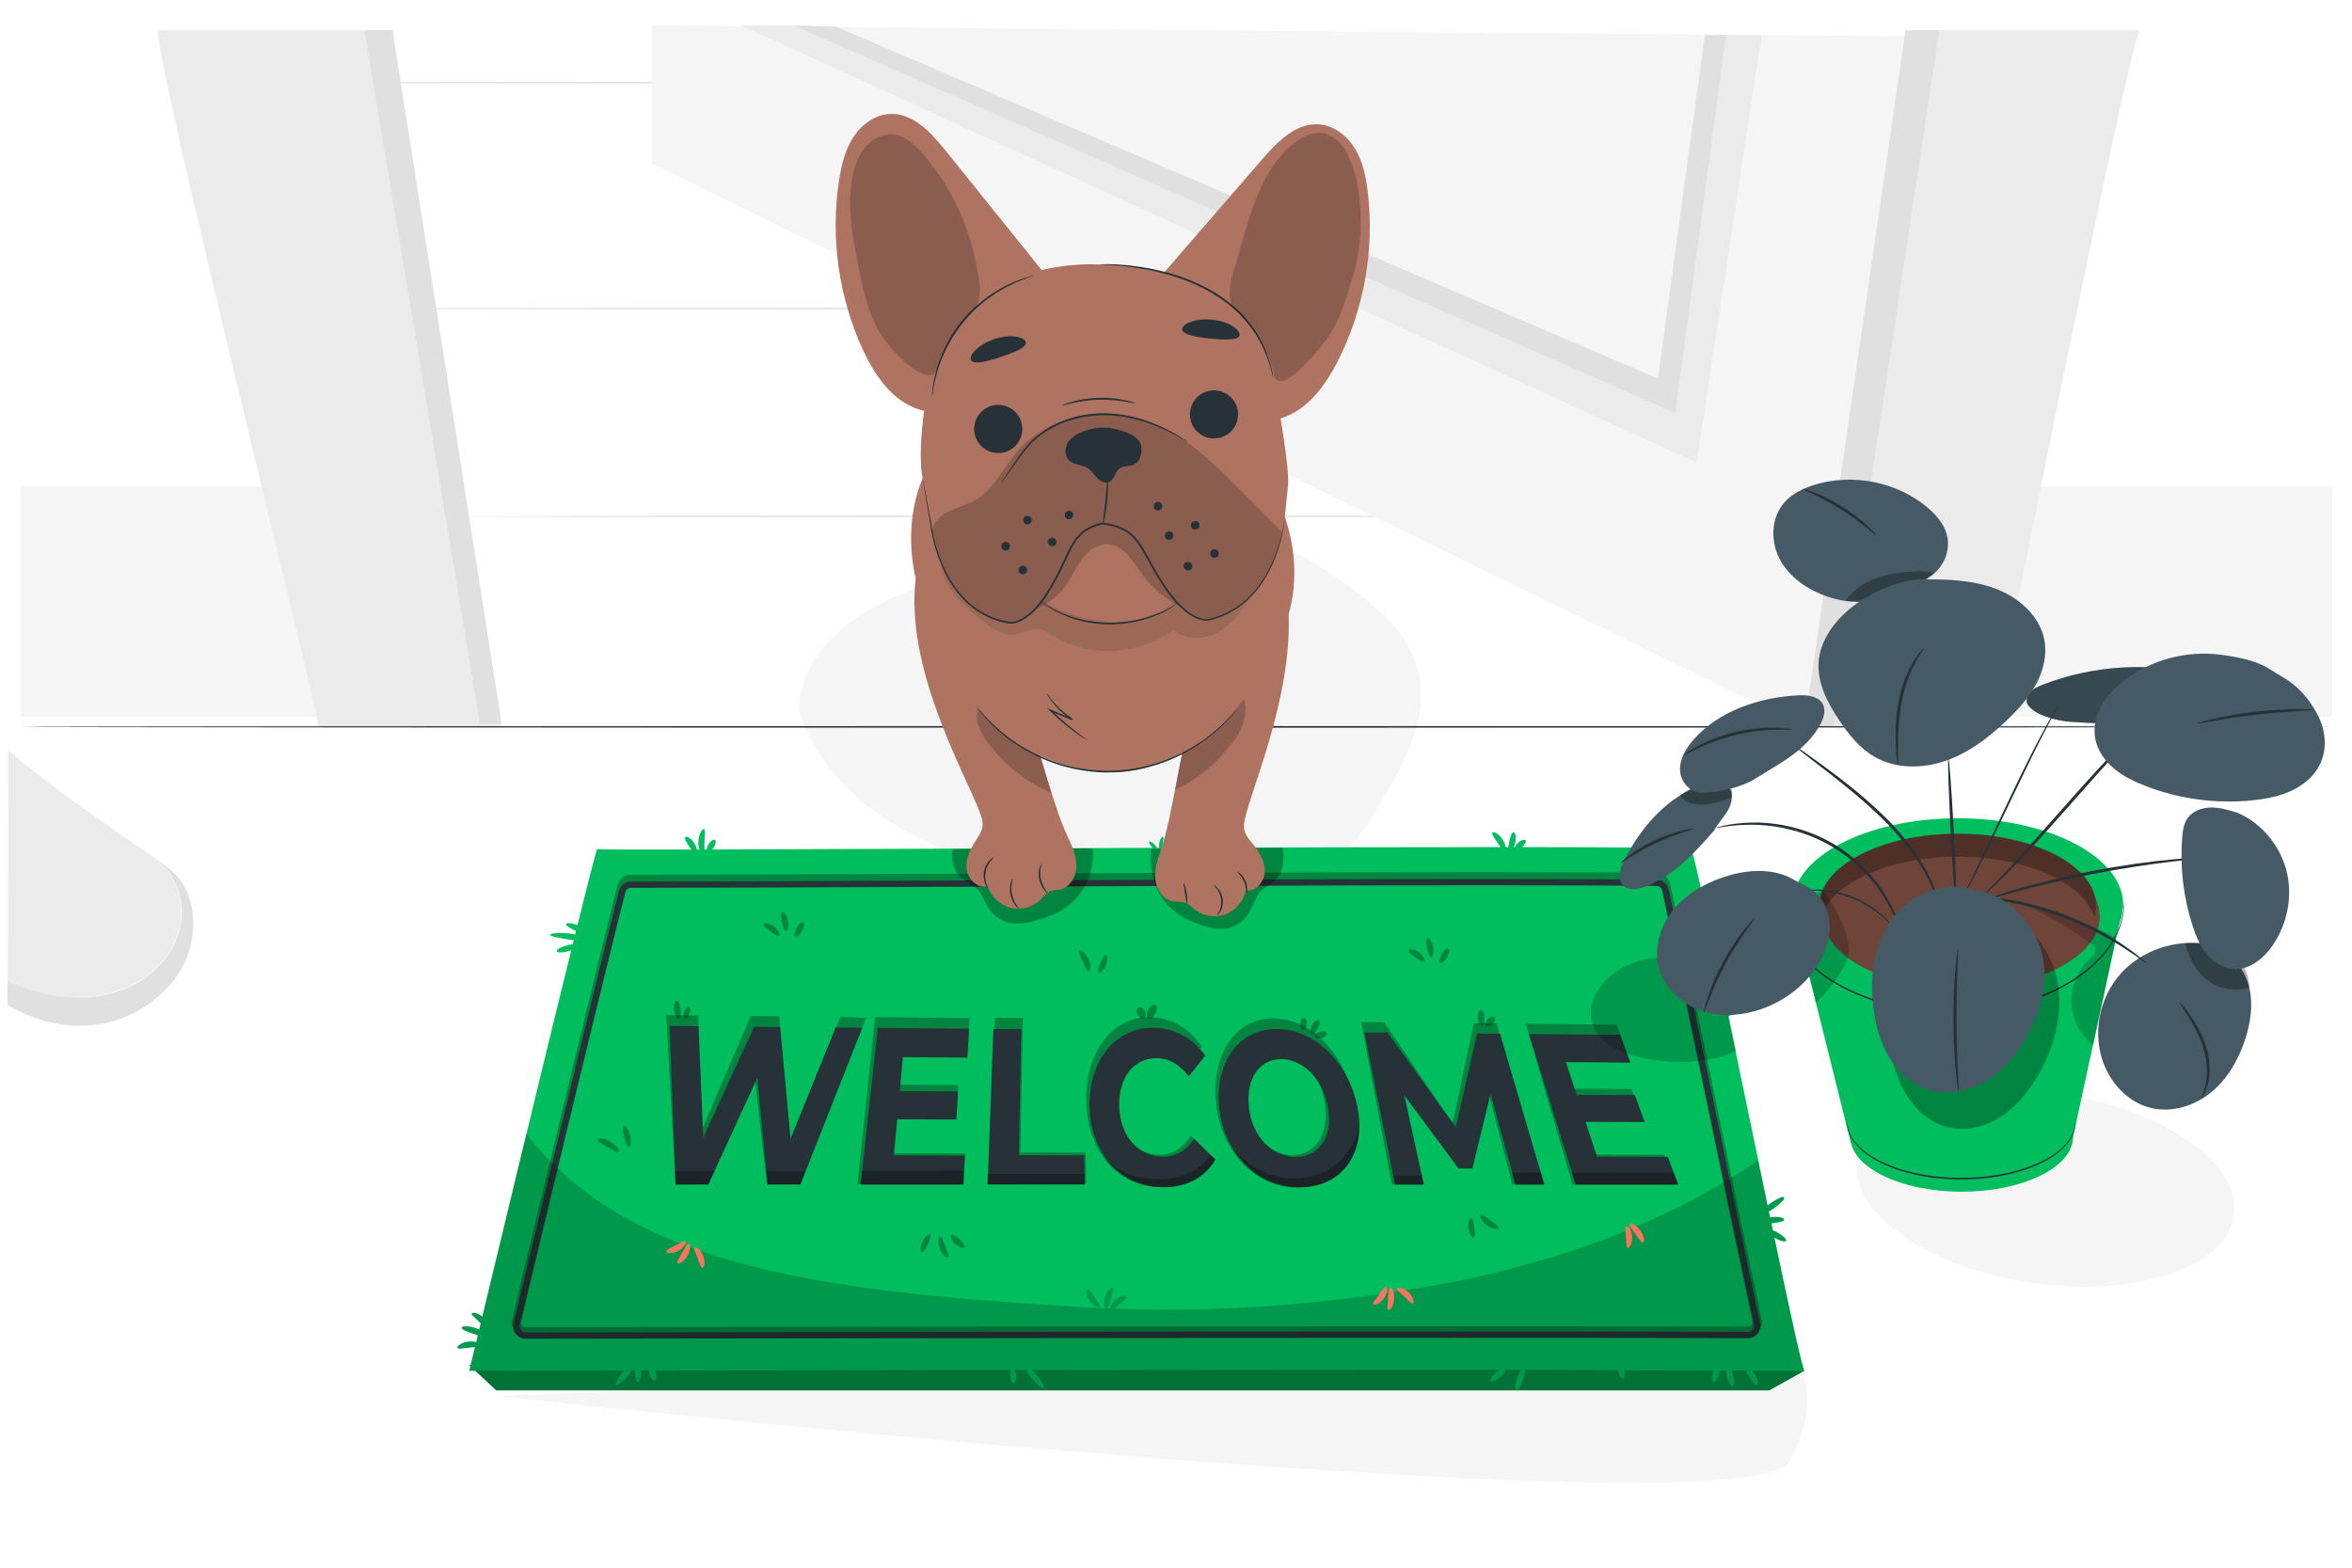 <?xml version="1.0" encoding="utf-8"?>
<!-- Generator: Adobe Illustrator 17.0.0, SVG Export Plug-In . SVG Version: 6.00 Build 0)  -->
<!DOCTYPE svg PUBLIC "-//W3C//DTD SVG 1.1//EN" "http://www.w3.org/Graphics/SVG/1.1/DTD/svg11.dtd">
<svg version="1.1" xmlns="http://www.w3.org/2000/svg" xmlns:xlink="http://www.w3.org/1999/xlink" x="0px" y="0px" width="750px"
	 height="500px" viewBox="0 0 750 500" style="enable-background:new 0 0 750 500;" xml:space="preserve">
<g id="Background_Complete">
	<g>
		<g>
			<path style="fill:#EBEBEB;" d="M2.61,239.34c22.98,19.48,48.37,34.16,53.41,39.84c7.21,8.13,8.29,26.3-6.12,38.51
				c-14.41,12.2-32.26,11.72-47.46,2.88"/>
		</g>
		<g>
			<g>
				<path style="fill:#F5F5F5;" d="M16.52,317.39c0-0.02,0.26,0.01,0.75,0.08c0.49,0.08,1.21,0.17,2.15,0.27
					c1.87,0.2,4.59,0.35,7.94,0.1c3.34-0.28,7.3-1,11.45-2.55c4.16-1.49,8.43-4.04,11.95-7.75c3.49-3.71,5.8-8.19,6.54-12.54
					c0.77-4.35,0.13-8.41-1-11.54c-1.17-3.14-2.78-5.38-4.05-6.74c-0.32-0.33-0.61-0.63-0.87-0.89c-0.26-0.25-0.5-0.44-0.68-0.61
					c-0.37-0.33-0.56-0.51-0.55-0.52c0.01-0.01,0.22,0.14,0.62,0.44c0.19,0.16,0.45,0.33,0.72,0.58c0.27,0.26,0.57,0.55,0.91,0.87
					c1.33,1.34,3.02,3.58,4.25,6.75c1.2,3.16,1.88,7.3,1.13,11.75c-0.73,4.45-3.08,9.04-6.64,12.81c-3.57,3.77-7.94,6.36-12.16,7.84
					c-4.21,1.54-8.22,2.24-11.59,2.47c-3.38,0.21-6.12,0-7.99-0.26c-0.93-0.14-1.66-0.26-2.14-0.37
					C16.77,317.47,16.51,317.4,16.52,317.39z"/>
			</g>
		</g>
		<g>
			<path style="fill:#E0E0E0;" d="M56.48,279.42c-1.07-1.2-3.07-2.82-5.75-4.79l-0.35-0.03c6.61,4.99,9.1,14.42,6.81,22.51
				c-2.29,8.08-8.81,14.65-16.5,18.01c-7.69,3.36-16.41,3.74-24.58,2.19c-8.17-1.55-13.68-4.43-13.68-4.43v7.68
				c15.2,8.84,33.52,9.57,47.92-2.63C64.77,305.73,63.69,287.55,56.48,279.42z"/>
		</g>
	</g>
	<g>
		<path style="fill:#F5F5F5;" d="M452.46,215.02c-2.65-12.24-12.8-21.32-23.01-28.57c-14.69-10.43-31.18-19.15-49.07-21.27
			c-27.11-3.21-53.34,8.88-78.8,18.72c-10.48,4.05-21.25,7.84-30.32,14.48c-9.07,6.64-16.35,16.75-16.57,27.98l1.78,4.98
			c9.39,22.23,31.91,36.58,55.18,42.96c23.27,6.38,47.75,6.1,71.86,7.24c14.23,0.68,29.72,1.53,41.39-6.64
			c7.15-5,11.81-12.75,16.22-20.28C448.21,242.48,455.45,228.78,452.46,215.02z"/>
	</g>
	<g>
		<g>
			<path style="fill:#E0E0E0;" d="M494.83,164.7c0,0.14-77.79,0.26-173.72,0.26c-95.97,0-173.74-0.12-173.74-0.26
				c0-0.14,77.77-0.26,173.74-0.26C417.04,164.44,494.83,164.55,494.83,164.7z"/>
		</g>
	</g>
	<g>
		<g>
			<path style="fill:#E0E0E0;" d="M455.63,98.4c0,0.14-77.79,0.26-173.72,0.26c-95.97,0-173.74-0.12-173.74-0.26
				c0-0.14,77.77-0.26,173.74-0.26C377.85,98.14,455.63,98.26,455.63,98.4z"/>
		</g>
	</g>
	<g>
		<g>
			<path style="fill:#E0E0E0;" d="M407.86,26.34c0,0.14-77.79,0.26-173.72,0.26c-95.97,0-173.74-0.12-173.74-0.26
				c0-0.14,77.77-0.26,173.74-0.26C330.08,26.08,407.86,26.2,407.86,26.34z"/>
		</g>
	</g>
	<g>
		<rect x="6.71" y="155.19" style="fill:#F5F5F5;" width="118.2" height="73.4"/>
	</g>
	<g>
		<rect x="625.46" y="155.19" style="fill:#F5F5F5;" width="118.2" height="73.4"/>
	</g>
	<g>
		<polygon style="fill:#F5F5F5;" points="575.34,231.82 207.91,52.23 207.91,8.11 614.58,11.62 		"/>
	</g>
	<g>
		<path style="fill:#EBEBEB;" d="M101.55,231.82c1.24,0-54.71-222.17-50.98-222.17c3.73,0,74.6,0,74.6,0s33.57,222.17,34.82,222.17
			C161.23,231.82,101.55,231.82,101.55,231.82z"/>
	</g>
	<g>
		<path style="fill:#EBEBEB;" d="M575.34,231.82c1.85,0,32.3-222.17,32.3-222.17s77.53,0,74.76,0s-47.07,222.17-47.07,222.17H575.34
			z"/>
	</g>
	<g>
		<polygon style="fill:#E0E0E0;" points="116.22,9.65 153.04,230.85 159.99,230.85 125.17,9.65 		"/>
	</g>
	<g>
		<polygon style="fill:#E0E0E0;" points="607.64,9.65 575.34,231.82 584.81,231.82 618.42,9.65 		"/>
	</g>
	<g>
		<polygon style="fill:#EBEBEB;" points="236.36,8.11 541.02,147.52 561.75,11.17 547.77,11.09 528.97,125.34 258.06,8.11 		"/>
	</g>
	<g>
		<polygon style="fill:#E0E0E0;" points="543.63,11.27 528.68,120.73 266.48,8.46 253.34,8.23 534.22,131.76 550.41,11.07 		"/>
	</g>
	<g>
		
			<ellipse transform="matrix(0.99 0.142 -0.142 0.99 60.465 -88.818)" style="fill:#F5F5F5;" cx="652.19" cy="379.01" rx="60.66" ry="30.44"/>
	</g>
	<g>
		<path style="fill:#F5F5F5;" d="M158.34,445.24c0,0,399.1,44.04,412.15,20.96c13.06-23.08,0-36.01,0-36.01L158.34,445.24"/>
	</g>
	<g style="display:none;">
		<path style="display:inline;fill:#F5F5F5;" d="M143.12,285.52c0,0-31.73-12.54-49.66,26.36c-17.93,38.9-61.98,78-67.71,88
			c-5.74,10-3.47,28.52,13.19,37.08c16.67,8.57,34.46,3.52,48.07-9.24c13.6-12.76,62.29-57.74,69.11-72.46
			C162.95,340.55,176.07,305.14,143.12,285.52z"/>
	</g>
</g>
<g id="Background_Simple" style="display:none;">
	<g style="display:inline;">
		<path style="fill:#F5F5F5;" d="M254.85,155.79l0.02,2.55c0.16,21.53-11.21,41.57-30.04,51.6c-2.42,1.29-4.93,2.4-7.52,3.33
			c-18.65,6.64-40.67,3.02-56.46-9.27c-9.28-7.23-16.92-17.43-28.15-20.79c-14.61-4.37-29.45,4.36-42.09,12.71
			c-12.64,8.35-27.51,17.05-42.1,12.61c-9.14-2.78-16.19-10.39-20.8-18.82c-12.18-22.32-9.04-50.93,4.19-72.35
			c13.23-21.42,35.25-36.19,58.81-44.89c33.01-12.19,70.96-13.16,103.24,1.59C226.22,88.82,251.56,120.41,254.85,155.79z"/>
	</g>
	<g style="display:inline;">
		<path style="fill:#F5F5F5;" d="M480.19,135.07l-0.57-2.49c-4.81-20.99,1.96-43.01,18.17-56.88c2.08-1.78,4.3-3.41,6.63-4.87
			c16.78-10.51,39.06-11.74,57.13-3.15c10.63,5.05,20.29,13.36,31.98,14.21c15.21,1.11,27.81-10.63,38.35-21.51
			c10.53-10.88,23.17-22.59,38.38-21.42c9.52,0.74,18.06,6.65,24.37,13.88c16.72,19.16,19.84,47.77,11.55,71.55
			c-8.29,23.77-26.59,42.95-47.72,56.54c-29.6,19.04-66.44,28.19-101.14,20.76C522.62,194.26,491.04,168.9,480.19,135.07z"/>
	</g>
</g>
<g id="Floor">
	<g>
		<g>
			<path style="fill:#263238;" d="M743.66,231.82c0,0.14-164.98,0.26-368.46,0.26c-203.54,0-368.49-0.12-368.49-0.26
				s164.95-0.26,368.49-0.26C578.67,231.56,743.66,231.68,743.66,231.82z"/>
		</g>
	</g>
</g>
<g id="Sandal" style="display:none;">
	<g style="display:inline;">
		<g>
			<path style="fill:#455A64;" d="M140.74,270.36c0,0-31.11-12.96-47.18,23.45c-16.07,36.41-57.41,72.16-62.63,81.48
				c-5.22,9.32-2.43,27.01,13.98,35.7c16.4,8.69,33.45,4.47,46.2-7.22c12.74-11.69,58.37-52.88,64.49-66.65
				C161.71,323.35,173.26,290.1,140.74,270.36z"/>
		</g>
		<g>
			<g>
				<path style="fill:#263238;" d="M157.76,311.17c0.04,0,0.06,0.59,0.07,1.67c0.01,0.54,0.01,1.2-0.05,1.96
					c-0.05,0.76-0.08,1.64-0.21,2.59c-0.19,1.92-0.59,4.18-1.19,6.66c-0.64,2.47-1.49,5.15-2.63,7.87c-1.16,2.71-2.48,5.19-3.8,7.37
					c-1.35,2.16-2.68,4.04-3.91,5.52c-0.59,0.77-1.18,1.4-1.69,1.98c-0.5,0.58-0.96,1.05-1.35,1.42c-0.76,0.76-1.2,1.16-1.22,1.14
					c-0.03-0.03,0.36-0.48,1.08-1.28c0.36-0.39,0.8-0.88,1.28-1.48c0.48-0.59,1.06-1.24,1.62-2.01c1.18-1.5,2.47-3.39,3.79-5.54
					c1.29-2.18,2.58-4.64,3.73-7.33c1.12-2.69,1.98-5.34,2.64-7.78c0.61-2.45,1.06-4.69,1.29-6.59c0.15-0.95,0.21-1.81,0.28-2.57
					c0.08-0.76,0.12-1.41,0.14-1.95C157.67,311.76,157.72,311.17,157.76,311.17z"/>
			</g>
		</g>
		<g style="opacity:0.3;">
			<path d="M114.49,296.59c-2.34-0.95-19.6-1.23-22.76,1.13l-6.24,11.26c0,0,7.37-8.82,21.87-3.2l4.8,3.75
				c0,0,13.14,31.93,8.42,43.75c-2.56,6.41-6.22,10.9-6.22,10.9l-8.01,10.15c0,0,10.03-3.08,19.15-13.08
				c9.13-10-0.52-54.43-2.4-57.65C121.24,300.38,114.49,296.59,114.49,296.59z"/>
		</g>
		<g>
			<path style="fill:#263238;" d="M67.93,334.3c0,0-1.94-20.55,6.76-31.51c0,0,18.15-16.38,16.13-14.72
				c-2.02,1.66-12.98,14.3-8.5,27.81l-13.43,19.17"/>
		</g>
		<g style="opacity:0.3;">
			<path d="M67.93,334.3c0,0-1.94-20.55,6.76-31.51c0,0,18.15-16.38,16.13-14.72c-2.02,1.66-12.98,14.3-8.5,27.81l-13.43,19.17"/>
		</g>
		<g>
			<path style="fill:#263238;" d="M116.56,286.73c-2.74-1.11-21.63-0.8-25.74,1.34c-3.61,1.89-16.91,14.51-17.9,17.31
				c0,0,18.25-14.46,35.26-7.87l7.68,6c0,0,12.34,36.8,6.8,50.67c-3.01,7.53-9.02,10.39-9.02,10.39l-8.79,9.85
				c0,0,12.89-1.45,23.6-13.19c10.71-11.73,0.41-62.51-1.79-66.29C124.48,291.17,116.56,286.73,116.56,286.73z"/>
		</g>
		<g>
			<g>
				
					<ellipse transform="matrix(-0.616 0.788 -0.788 -0.616 411.915 383.629)" style="fill:#455A64;" cx="112.4" cy="292.27" rx="6.74" ry="0.26"/>
			</g>
		</g>
		<g>
			<g>
				
					<ellipse transform="matrix(-0.616 0.788 -0.788 -0.616 428.842 387.726)" style="fill:#455A64;" cx="119.86" cy="298.45" rx="6.74" ry="0.26"/>
			</g>
		</g>
		<g>
			<g>
				<path style="fill:#263238;" d="M116.82,372.62c0.01,0.01-0.07,0.09-0.22,0.23c-0.17,0.16-0.4,0.37-0.68,0.64
					c-0.63,0.58-1.51,1.4-2.64,2.45c-2.3,2.17-5.59,5.26-9.64,9.07c-4.1,3.79-8.99,8.36-15.17,12.48
					c-3.08,2.06-6.46,4.02-10.13,5.69c-3.67,1.7-7.74,2.9-11.99,3.42c-4.26,0.53-8.49,0.39-12.47-0.33
					c-3.99-0.7-7.69-2.17-10.85-4.15c-3.17-1.96-5.75-4.5-7.65-7.21c-1.9-2.73-3.03-5.67-3.56-8.43c-0.51-2.77-0.49-5.35-0.14-7.56
					c0.36-2.21,0.98-4.05,1.67-5.46c0.68-1.42,1.37-2.43,1.87-3.08c0.25-0.3,0.45-0.54,0.6-0.72c0.14-0.16,0.21-0.24,0.22-0.23
					c0.08,0.05-1.2,1.29-2.51,4.12c-0.66,1.41-1.25,3.24-1.57,5.42c-0.31,2.18-0.3,4.72,0.22,7.45c0.55,2.72,1.68,5.59,3.56,8.26
					c1.89,2.65,4.43,5.13,7.55,7.05c6.21,3.96,14.61,5.39,23,4.37c4.21-0.52,8.22-1.7,11.85-3.37c3.65-1.65,7.01-3.58,10.08-5.62
					c6.15-4.07,11.06-8.6,15.19-12.35c4.12-3.78,7.42-6.86,9.76-8.95c1.16-1.04,2.08-1.84,2.7-2.38c0.3-0.25,0.53-0.45,0.72-0.6
					C116.73,372.68,116.81,372.61,116.82,372.62z"/>
			</g>
		</g>
		<g style="opacity:0.3;">
			<g>
				<path d="M157.12,322.62c-3.85,13.55-13.06,24.91-22.9,34.99l-17.46,15.6c-6.14,5.36-12.56,11.3-18.73,16.61
					c-6.18,5.31-12.85,10.18-20.37,13.39c-7.52,3.21-15.97,4.67-24.07,3.06c-8.09-1.61-15.74-6.55-19.64-13.83
					c-3.89-7.28-3.49-16.87,1.81-23.05l-0.33,0.1c-2.16,2.46-3.74,4.43-4.51,5.81c-5.22,9.32-2.43,27.01,13.98,35.7
					c16.4,8.69,33.45,4.47,46.2-7.22c12.74-11.69,58.37-52.88,64.49-66.65c6.12-13.77,17.66-47.02-14.85-66.76
					C160.8,286.04,161.68,306.56,157.12,322.62z"/>
			</g>
		</g>
	</g>
	<g style="display:inline;">
		<g>
			<path style="fill:#263238;" d="M116.66,369.82c0.06,0.03-0.41,1.07-1.33,2.65c-0.92,1.58-2.34,3.7-4.13,5.85
				c-1.8,2.15-3.63,3.92-5.02,5.11c-1.4,1.19-2.33,1.83-2.37,1.78c-0.05-0.06,0.8-0.8,2.13-2.06c1.32-1.25,3.09-3.04,4.87-5.17
				c1.78-2.13,3.22-4.19,4.22-5.71C116.01,370.75,116.59,369.78,116.66,369.82z"/>
		</g>
	</g>
</g>
<g id="Doormat">
	<g>
		<g>
			<g>
				<path style="fill:#00BE5D;" d="M149.6,435.4l8.66,8.05h405.9l11.27-6.27C444.87,431.57,301.33,431.68,149.6,435.4z"/>
			</g>
			<g style="opacity:0.4;">
				<polygon points="149.6,435.4 158.26,443.44 564.16,443.44 575.43,437.17 				"/>
			</g>
		</g>
		<g>
			<g>
				<g>
					<path style="fill:#00BE5D;" d="M565.83,394.75c0.05,0.03,0.1,0.06,0.15,0.09c1.69,0.96,3.28,1.35,3.54,0.89
						c0.26-0.47-0.89-1.62-2.58-2.57c-0.56-0.32-1.1-0.57-1.6-0.75c-0.15-0.73-0.31-1.48-0.47-2.22c0.11-0.02,0.21-0.03,0.32-0.05
						c2.02-0.32,3.73-0.6,3.78-1.15c0.06-0.52-1.79-1.13-4.08-0.77c-0.14,0.02-0.28,0.06-0.42,0.08c-0.13-0.63-0.27-1.27-0.4-1.9
						c0.53-0.3,1.09-0.65,1.68-1.07c2.06-1.46,3.49-3,3.18-3.44c-0.31-0.44-2.23,0.39-4.3,1.85c-0.34,0.24-0.66,0.48-0.96,0.73
						c-4.03-19.27-8.54-41.06-12.57-60.38c0.24-0.07,0.49-0.15,0.75-0.23c2.14-0.66,3.96-1.13,3.95-1.68c0-0.52-2.09-0.92-4.52-0.17
						c-0.2,0.06-0.39,0.13-0.57,0.2c-0.16-0.78-0.33-1.56-0.49-2.33c0.45-0.51,0.96-1.07,1.54-1.61c2.06-2.03,4.19-3.21,4-3.73
						c-0.09-0.24-0.79-0.25-1.81,0.1c-1.02,0.34-2.35,1.09-3.54,2.24c-0.24,0.24-0.46,0.48-0.67,0.72
						c-5.46-26.03-9.79-46.14-10.46-46.77c-0.47-0.45-21.89-0.63-53.89-0.66c0.78-0.86,1.37-1.65,1.13-2.1
						c-0.24-0.47-1.61-0.22-2.7,0.95c-0.36,0.38-0.61,0.78-0.77,1.15c-0.12,0-0.24,0-0.36,0c0.2-0.4,0.38-0.88,0.5-1.41
						c0.42-1.83-0.05-3.35-0.58-3.33c-0.54,0.01-0.95,1.33-1.32,2.9c-0.15,0.68-0.27,1.31-0.32,1.84c-0.29,0-0.58,0-0.87,0
						c-0.09-0.7-0.42-1.62-1.01-2.51c-0.59-0.89-1.32-1.55-1.93-1.91c-0.61-0.36-1.09-0.43-1.26-0.23
						c-0.34,0.43,0.58,1.69,1.57,3.21c0.35,0.52,0.67,1.01,0.97,1.44c-30.39-0.01-68.9,0.1-107.81,0.24
						c0.05-0.35,0.09-0.77,0.15-1.21c0.15-1.19,0.39-2.18,0.1-2.33c-0.27-0.16-1.07,0.76-1.25,2.18c-0.07,0.51-0.04,0.98,0.03,1.37
						c-0.23,0-0.47,0-0.7,0c-0.16-0.29-0.38-0.6-0.66-0.91c-0.78-0.87-1.67-1.3-1.88-1.06c-0.21,0.24,0.28,1.03,1.01,1.84
						c0.04,0.05,0.08,0.09,0.12,0.13c-53.02,0.19-106.37,0.44-140.44,0.52c0.17-0.2,0.33-0.42,0.48-0.66
						c0.63-1.03,0.85-2.08,0.42-2.39c-0.43-0.31-1.39,0.28-2.07,1.37c-0.38,0.61-0.57,1.22-0.59,1.69c-0.25,0-0.5,0-0.75,0
						c0.01-0.69-0.01-1.56,0.03-2.5c0.04-2.05,0.35-3.77-0.15-4c-0.24-0.1-0.66,0.24-1.04,0.94c-0.38,0.7-0.71,1.78-0.75,3
						c-0.03,0.98,0.14,1.87,0.38,2.56c-0.29,0-0.57,0-0.85,0c-0.11-0.6-0.39-1.36-0.89-2.11c-1.04-1.56-2.46-2.27-2.81-1.88
						c-0.37,0.4,0.31,1.61,1.19,2.96c0.25,0.37,0.5,0.72,0.74,1.04c-18.51,0.04-29.85,0.01-29.99-0.12
						c-0.19-0.18-2.68,9.49-6.34,24.24c-1.89-0.78-3.51-0.8-3.62-0.34c-0.13,0.5,1.33,1.31,3.15,2.24
						c-0.09,0.35-0.17,0.69-0.26,1.04c-0.26-0.05-0.52-0.1-0.79-0.14c-3.92-0.63-7.16-0.25-7.16,0.28
						c-0.01,0.55,3.09,1.03,6.86,1.64c0.21,0.03,0.42,0.07,0.63,0.1c-0.1,0.42-0.21,0.84-0.31,1.26c-0.58,0.04-1.26,0.16-1.98,0.36
						c-1.84,0.51-3.21,1.35-3.07,1.87c0.14,0.52,1.75,0.52,3.59,0c0.35-0.1,0.68-0.21,0.99-0.33
						c-8.62,34.91-21.71,89.28-28.34,116.84c-0.67-0.53-1.37-0.89-1.94-1.06c-0.8-0.24-1.34-0.18-1.44,0.07
						c-0.18,0.52,1.31,1.49,2.72,3.01c0.05,0.05,0.09,0.1,0.14,0.15c-0.17,0.69-0.33,1.36-0.48,2.01c-0.39-0.2-0.82-0.39-1.29-0.55
						c-2.25-0.78-4.23-0.59-4.29-0.07c-0.07,0.54,1.62,1.19,3.66,1.91c0.53,0.18,1.03,0.35,1.49,0.49
						c-0.18,0.76-0.36,1.49-0.52,2.18c-0.66-0.17-1.5-0.26-2.41-0.17c-1.14,0.12-2.12,0.5-2.75,0.92c-0.63,0.41-0.92,0.83-0.81,1.07
						c0.25,0.49,1.86,0.13,3.76-0.05c0.66-0.08,1.28-0.13,1.82-0.18c-1.15,4.8-1.82,7.57-1.82,7.57s19.17-0.03,49.38-0.08
						c-0.16,0.18-0.32,0.36-0.48,0.55c-1.6,1.92-2.57,3.76-2.16,4.11c0.41,0.34,2.04-0.94,3.65-2.86c0.52-0.63,0.97-1.24,1.33-1.8
						c0.35,0,0.7,0,1.06,0c0,0.07-0.01,0.13-0.01,0.2c0,1.91,0.43,3.46,0.97,3.46c0.54,0,0.97-1.55,0.97-3.46
						c0-0.07,0-0.14-0.01-0.2c0.84,0,1.7,0,2.56,0c0,0.38,0.07,0.83,0.21,1.3c0.37,1.18,1.08,2,1.59,1.84
						c0.51-0.16,0.63-1.24,0.26-2.42c-0.08-0.26-0.18-0.5-0.29-0.72c30.96-0.04,71.24-0.1,113.73-0.14
						c-0.31,0.36-0.38,1.15-0.32,2.02c0.09,1.04,0.35,1.97,0.88,2.07c0.52,0.11,1.16-0.89,1.05-2.23c-0.07-0.88-0.43-1.55-0.81-1.86
						c1.29,0,2.59,0,3.89,0c0.37,0.77,1.07,1.81,1.97,2.88c1.62,1.91,3.26,3.18,3.67,2.83c0.41-0.35-0.57-2.18-2.19-4.09
						c-0.53-0.63-1.06-1.17-1.55-1.62c51.14-0.05,104.91-0.09,149.14-0.08c-0.33,0.22-0.68,0.48-1.03,0.77
						c-1.4,1.18-2.25,2.46-1.9,2.87c0.34,0.41,1.76-0.21,3.15-1.39c0.96-0.81,1.65-1.66,1.89-2.25c1.6,0,3.19,0,4.76,0
						c-0.43,0.59-0.91,1.52-1.3,2.64c-0.69,1.98-0.83,3.72-0.32,3.9c0.51,0.18,1.47-1.28,2.16-3.26c0.47-1.34,0.68-2.57,0.61-3.28
						c10.58,0,20.52,0.01,29.67,0.02c0.03,0.13,0.05,0.26,0.08,0.39c0.36,1.47,1.08,2.56,1.6,2.43c0.51-0.13,0.64-1.38,0.3-2.82
						c10.87,0.01,20.55,0.03,28.73,0.05c-0.13,0.27-0.24,0.57-0.34,0.88c-0.46,1.46-0.42,2.78,0.09,2.94
						c0.51,0.16,1.3-0.9,1.76-2.36c0.16-0.52,0.26-1.02,0.3-1.46c0.68,0,1.34,0,2,0.01c0.01,0.59,0.11,1.3,0.29,2.05
						c0.44,1.84,1.23,3.22,1.75,3.1c0.52-0.13,0.58-1.72,0.14-3.55c-0.14-0.59-0.32-1.13-0.52-1.59c1.61,0.01,3.15,0.01,4.61,0.02
						c0.16,0.59,0.62,1.42,1.19,2.31c0.91,1.39,1.82,2.48,2.32,2.28c0.49-0.19,0.33-1.77-0.69-3.34c-0.33-0.5-0.69-0.92-1.04-1.25
						c10.31,0.05,16.4,0.11,16.99,0.19C574.77,436.53,570.85,418.61,565.83,394.75z"/>
				</g>
				<g>
					<path style="fill:#00BE5D;" d="M575.48,437.19c0.01-0.01,0-0.01-0.04-0.02C575.45,437.19,575.46,437.2,575.48,437.19z"/>
				</g>
			</g>
			<g style="opacity:0.3;">
				<path d="M167.61,426.3c-1.37,0-2.64-0.62-3.49-1.69c-0.85-1.08-1.16-2.47-0.84-3.81v0c12.24-51.11,27.49-114.33,33.62-138.48
					c0.5-1.98,2.27-3.36,4.31-3.36c0,0,0.01,0,0.01,0l5.85,0c20.42,0,57.19-0.15,99.75-0.32c56.54-0.23,120.58-0.48,167.53-0.48
					c25.33,0,43.47,0.08,53.93,0.23c2.06,0.03,3.82,1.46,4.27,3.48c3.35,15,9.48,44.58,14.88,70.68l0.05,0.24
					c4.06,19.59,8.65,41.8,12.1,57.95c0.81,3.78,1.51,7.08,2.14,9.97c0.29,1.33-0.04,2.7-0.89,3.76c-0.85,1.05-2.11,1.65-3.45,1.65
					c-0.01,0-0.01,0-0.02,0c-17.21-0.08-47.17-0.11-91.6-0.11C365.62,426.01,223.9,426.21,167.61,426.3
					C167.61,426.3,167.61,426.3,167.61,426.3z M166.2,421.5L166.2,421.5c-0.11,0.44-0.01,0.9,0.27,1.25
					c0.28,0.35,0.69,0.55,1.13,0.55c0,0,0,0,0,0c56.28-0.09,198.01-0.29,298.16-0.29c44.43,0,74.4,0.04,91.61,0.11c0,0,0,0,0.01,0
					c0.6,0,0.96-0.34,1.12-0.54c0.28-0.35,0.39-0.8,0.29-1.24c-0.63-2.9-1.34-6.2-2.14-9.98c-3.45-16.16-8.05-38.37-12.11-57.97
					l-0.05-0.24c-5.4-26.09-11.52-55.65-14.87-70.63c-0.15-0.66-0.72-1.13-1.39-1.13c-10.44-0.15-28.57-0.23-53.89-0.23
					c-46.95,0-110.98,0.26-167.48,0.48c-42.61,0.17-79.38,0.32-99.81,0.32l-5.85,0c0,0,0,0,0,0c-0.66,0-1.24,0.45-1.4,1.1
					C193.68,307.19,178.43,370.4,166.2,421.5z"/>
			</g>
			<g>
				<path style="fill:#263238;" d="M167.61,426.98c-1.22,0-2.35-0.55-3.1-1.5c-0.76-0.96-1.02-2.18-0.74-3.37l0,0
					c12.23-50.92,27.49-113.92,33.62-137.99c0.45-1.75,2.02-2.97,3.82-2.97c0,0,0.01,0,0.01,0l5.85,0c20.67,0,59.08-0.15,99.76-0.32
					l0.16,0c56.46-0.22,120.45-0.48,167.37-0.48c25.29,0,43.43,0.08,53.92,0.23c1.83,0.03,3.39,1.29,3.79,3.08
					c3.35,14.95,9.48,44.41,14.88,70.41l0.05,0.25c4.05,19.52,8.65,41.64,12.1,57.75c0.81,3.76,1.51,7.06,2.14,9.94
					c0.26,1.18-0.03,2.39-0.79,3.33c-0.75,0.93-1.87,1.46-3.07,1.46c-0.01,0-0.01,0-0.02,0c-17.21-0.08-47.17-0.11-91.6-0.11
					C365.06,426.69,223.71,426.9,167.61,426.98C167.61,426.98,167.61,426.98,167.61,426.98z M165.71,422.58L165.71,422.58
					c-0.14,0.59-0.01,1.19,0.37,1.66c0.37,0.47,0.93,0.74,1.53,0.74c0,0,0,0,0,0c56.1-0.09,197.44-0.29,298.16-0.29
					c44.43,0,74.4,0.04,91.61,0.11c0,0,0,0,0.01,0c0.59,0,1.14-0.26,1.51-0.72c0.37-0.46,0.52-1.06,0.39-1.64
					c-0.63-2.89-1.34-6.18-2.14-9.95c-3.45-16.12-8.05-38.24-12.11-57.76l-0.05-0.25c-5.4-25.99-11.52-55.45-14.87-70.38
					c-0.2-0.88-0.97-1.51-1.87-1.52c-10.48-0.15-28.62-0.23-53.89-0.23c-46.92,0-110.91,0.26-167.36,0.48l-0.16,0
					c-40.67,0.16-79.09,0.32-99.76,0.32l-5.85,0c0,0,0,0,0,0c-0.89,0-1.67,0.6-1.89,1.47C193.2,308.68,177.94,371.66,165.71,422.58z
					"/>
			</g>
			<g>
				<g>
					<g style="opacity:0.3;">
						<g>
							<path d="M276.25,324.63l-22.07,53.09l-9.65,0.05l-4.09-36.39l-15.63,36.34l-9.38,0.05l-2.99-54.02l10.25,0.1l0.5,37.89
								l16.22-37.72l9.11,0.09l3.49,39.61l16-39.41L276.25,324.63z"/>
						</g>
						<g>
							<path d="M307.8,367.88l-0.49,9.85l-33.9-0.01l5.64-53.31l30.13,0.29l-0.5,9.85l-21.34-0.17l-1.03,11.56l19.24,0.11
								l-0.53,9.55l-19.57-0.08l-1.1,12.32L307.8,367.88z"/>
						</g>
						<g>
							<path d="M317.26,324.59l8.9,0.09l-0.78,42.89l20.81,0.04l0.18,9.93l-30.94,0L317.26,324.59z"/>
						</g>
						<g>
							<path d="M346.38,351.41c-0.34-15.87,8.31-27.14,20.26-27.02c6.64,0.07,12.45,3.41,16.63,9.43l-5.23,7.13
								c-2.96-4.06-6.41-6.18-10.33-6.21c-7.32-0.06-12.26,6.81-11.88,16.72c0.38,9.91,6.16,16.83,13.93,16.84
								c4.15,0.01,7.5-2.08,9.95-6.19l6.75,7.19c-3.42,6.05-9.25,9.34-16.62,9.34C356.74,378.64,346.71,367.28,346.38,351.41z"/>
						</g>
						<g>
							<path d="M387.75,351.61c-1.48-15.53,6.31-26.94,18.43-26.81c12.06,0.12,22.99,11.55,25.71,27.03
								c2.72,15.48-5.14,26.81-18.43,26.81C400.11,378.64,389.23,367.14,387.75,351.61z M422.44,351.78
								c-1.56-9.87-7.88-16.66-14.87-16.72c-6.99-0.06-11.48,6.68-10.37,16.6c1.11,9.91,7.45,16.71,14.87,16.72
								C419.49,368.39,424,361.65,422.44,351.78z"/>
						</g>
						<g>
							<path d="M482.21,377.75l-7.97-30.86l-5.79,25.41l-3.3,0.39l-18.4-25.3l6.21,30.36l-9.17,0l-9.76-51.78l7.36,0.07l21.78,32.19
								l6.79-31.9l7.31,0.07l14.11,51.36L482.21,377.75z"/>
						</g>
						<g>
							<path d="M530.77,368.3l3.31,9.47l-32.69,0l-14.89-51.26l29.06,0.29l3.29,9.47l-20.58-0.17l3.42,11.11l18.56,0.11l3.15,9.18
								l-18.87-0.08l3.65,11.84L530.77,368.3z"/>
						</g>
					</g>
					<g>
						<g>
							<path style="fill:#263238;" d="M274.97,327.78l-19.73,50l-10.49,0l-3.25-34.05l-15.63,34.05l-10.43,0l-1.93-50.57l9.23,0.09
								l1.52,35.51l16.22-35.34l8.24,0.08l3.38,35.63l14.36-35.46L274.97,327.78z"/>
						</g>
						<g>
							<path style="fill:#263238;" d="M307.63,368.56l-0.47,9.23l-32.69,0l5.44-49.96l29.06,0.27l-0.48,9.23l-20.58-0.16L286.92,348
								l18.56,0.1l-0.51,8.95l-18.87-0.07l-1.06,11.54L307.63,368.56z"/>
						</g>
						<g>
							<path style="fill:#263238;" d="M316.77,328.17l8.9,0.08l-0.78,40.19l20.81,0.04l0.18,9.31l-30.94,0L316.77,328.17z"/>
						</g>
						<g>
							<path style="fill:#263238;" d="M347.44,353.12c-0.34-14.87,8.31-25.43,20.26-25.32c6.64,0.06,12.45,3.2,16.63,8.83
								l-5.23,6.68c-2.96-3.8-6.41-5.79-10.33-5.82c-7.32-0.06-12.26,6.38-11.88,15.67c0.38,9.29,6.16,15.77,13.93,15.78
								c4.15,0.01,7.5-1.95,9.95-5.8l6.75,6.74c-3.42,5.67-9.25,8.75-16.62,8.75C357.8,378.64,347.77,367.99,347.44,353.12z"/>
						</g>
						<g>
							<path style="fill:#263238;" d="M388.81,353.31c-1.48-14.55,6.31-25.24,18.43-25.13c12.06,0.12,22.99,10.82,25.71,25.33
								c2.72,14.51-5.14,25.12-18.43,25.12C401.17,378.64,390.29,367.86,388.81,353.31z M423.5,353.47
								c-1.56-9.25-7.88-15.61-14.87-15.67c-6.99-0.05-11.48,6.26-10.37,15.55c1.11,9.29,7.45,15.65,14.87,15.67
								C420.55,369.03,425.06,362.72,423.5,353.47z"/>
						</g>
						<g>
							<path style="fill:#263238;" d="M483.27,377.81l-7.97-28.92l-5.79,23.81l-4.36,0l-17.34-23.34l6.21,28.44l-9.17,0l-9.76-48.52
								l7.36,0.07l21.78,30.16l6.79-29.89l7.31,0.07l14.11,48.12L483.27,377.81z"/>
						</g>
						<g>
							<path style="fill:#263238;" d="M531.83,368.95l3.31,8.87l-32.69,0l-14.89-48.04l29.06,0.27l3.29,8.87l-20.58-0.16l3.42,10.41
								l18.56,0.1l3.15,8.6l-18.87-0.07l3.65,11.1L531.83,368.95z"/>
						</g>
					</g>
					<g style="opacity:0.3;">
						<g>
							<path d="M363.02,321.31c0.61-0.38,1.61,0.14,2.07,1.22c0.46,1.08,0.14,2.15-0.55,2.33c-0.7,0.19-1.47-0.43-1.85-1.32
								C362.31,322.65,362.4,321.69,363.02,321.31z"/>
						</g>
					</g>
					<g style="opacity:0.3;">
						<g>
							<path d="M415.68,324.64c0.59-0.06,1.16,0.84,1.09,1.99c-0.06,1.15-0.72,1.98-1.3,1.86c-0.59-0.11-0.91-1-0.86-1.98
								C414.68,325.54,415.08,324.7,415.68,324.64z"/>
						</g>
					</g>
					<g style="opacity:0.3;">
						<g>
							<path d="M423.03,329.52c0.22,0.55-0.48,1.35-1.61,1.61c-1.13,0.26-2.1-0.14-2.15-0.73c-0.06-0.6,0.7-1.15,1.66-1.38
								C421.89,328.8,422.8,328.96,423.03,329.52z"/>
						</g>
					</g>
					<g style="opacity:0.3;">
						<g>
							<path d="M368.66,320.6c0.52,0.5,0.3,1.6-0.26,2.67c-0.58,1.07-1.41,1.89-2.11,1.7c-0.69-0.19-0.92-1.55-0.19-2.92
								C366.83,320.67,368.15,320.1,368.66,320.6z"/>
						</g>
					</g>
					<g style="opacity:0.3;">
						<g>
							<path d="M420.67,325.48c0.43,0.42,0.11,1.47-0.46,2.57c-0.59,1.1-1.33,1.97-1.91,1.8c-0.57-0.15-0.71-1.47,0-2.82
								C419.02,325.67,420.25,325.06,420.67,325.48z"/>
						</g>
					</g>
					<g style="opacity:0.3;">
						<g>
							<path d="M215.94,319.14c0.59,0.27,0.94,1.57,1.11,3.02c0.15,1.46,0.05,2.73-0.51,2.8c-0.55,0.07-1.43-1.31-1.62-3.1
								C214.71,320.06,215.36,318.86,215.94,319.14z"/>
						</g>
					</g>
					<g style="opacity:0.3;">
						<g>
							<path d="M219.87,321.14c0.39,0.29,0.26,1.17-0.06,2.13c-0.34,0.96-0.82,1.75-1.31,1.68c-0.47-0.06-0.74-1.11-0.33-2.28
								C218.58,321.49,219.48,320.85,219.87,321.14z"/>
						</g>
					</g>
					<g style="opacity:0.3;">
						<g>
							<path d="M476.62,324.37c0.46,0.38,0.21,1.42-0.67,2.18c-0.87,0.76-1.92,0.86-2.24,0.37c-0.33-0.5,0.08-1.35,0.82-2
								C475.28,324.27,476.16,323.98,476.62,324.37z"/>
						</g>
					</g>
					<g style="opacity:0.3;">
						<g>
							<path d="M472.4,322.08c0.59,0.13,0.87,1.19,0.96,2.43c0.07,1.24-0.1,2.37-0.68,2.54c-0.56,0.17-1.38-0.88-1.48-2.4
								C471.1,323.11,471.83,321.94,472.4,322.08z"/>
						</g>
					</g>
				</g>
				<g style="opacity:0.3;">
					<polygon points="215.25,373.46 215.43,377.77 225.85,377.76 227.86,373.46 					"/>
				</g>
				<g style="opacity:0.3;">
					<path d="M244.34,373.47c0.22,0,12.35,0.12,12.35,0.21c0,0.09-1.48,4.04-1.48,4.05s-10.41-0.07-10.41,0
						C244.8,377.79,244.34,373.47,244.34,373.47z"/>
				</g>
				<g style="opacity:0.3;">
					<polygon points="274.92,373.47 307.24,373.31 307.12,377.73 274.38,377.73 					"/>
				</g>
				<g style="opacity:0.3;">
					<path d="M314.91,374.42h30.99c0,0,0,3.49,0,3.31s-30.99,0-30.99,0v-2.97"/>
				</g>
				<g style="opacity:0.3;">
					<path d="M352.94,369.59c0,0,4.94,6.71,17.01,6.48c12.07-0.22,16.04-7.7,16.04-7.7s1.66,1.22,1.58,1.4
						c-0.08,0.18-4.16,9.18-16.66,8.87c-12.5-0.32-18.38-8.64-17.97-8.6"/>
				</g>
				<g style="opacity:0.3;">
					<path d="M392.53,365.48c0,0,8.48,12.15,23.17,10.16c14.68-1.99,17.64-15.68,17.64-15.68s0.26,16.72-16.56,18.68
						C399.96,380.6,392.53,365.48,392.53,365.48z"/>
				</g>
				<g style="opacity:0.3;">
					<polygon points="444.83,377.8 444.3,374.98 453.4,374.98 454.02,377.81 					"/>
				</g>
				<g style="opacity:0.3;">
					<path d="M483.17,377.76c0,0-1.16-3.85-1.02-3.8c0.14,0.05,9.23,0,9.23,0l1.11,3.8H483.17z"/>
				</g>
				<g style="opacity:0.3;">
					<polygon points="501.28,374.04 533.66,373.96 535.13,377.76 502.42,377.8 					"/>
				</g>
			</g>
		</g>
		<g style="opacity:0.2;">
			<g>
				<path d="M558.37,437.01c10.31,0.05,16.4,0.11,16.99,0.19c-0.67-0.64-4.58-18.56-9.6-42.42c0.05,0.03,0.1,0.06,0.15,0.09
					c1.69,0.96,3.28,1.35,3.54,0.89c0.26-0.47-0.89-1.62-2.58-2.57c-0.56-0.32-1.1-0.57-1.6-0.75c-0.15-0.73-0.31-1.48-0.47-2.22
					c0.11-0.02,0.21-0.03,0.32-0.05c2.02-0.32,3.73-0.6,3.78-1.15c0.06-0.52-1.79-1.13-4.08-0.77c-0.14,0.02-0.28,0.06-0.42,0.08
					c-0.13-0.63-0.27-1.27-0.4-1.9c0.53-0.3,1.09-0.65,1.68-1.07c2.06-1.46,3.49-3,3.18-3.44c-0.31-0.44-2.23,0.39-4.3,1.85
					c-0.34,0.24-0.66,0.48-0.96,0.73c-0.98-4.66-1.98-9.47-3-14.36c-31.52,21.46-69.09,34.13-106.96,40.5
					c-33.06,5.56-65.11,7.96-98.23,6.75c0.41-0.38,0.89-0.85,1.43-1.33c1.28-1.17,2.54-1.98,2.39-2.51
					c-0.08-0.25-0.55-0.36-1.26-0.22c-0.7,0.14-1.61,0.56-2.43,1.29c-0.81,0.73-1.33,1.59-1.55,2.27c-0.05,0.16-0.08,0.31-0.11,0.44
					c-0.24-0.01-0.48-0.02-0.72-0.03c0.35-0.55,0.65-1.7,1.04-2.99c0.52-1.77,1.05-3.26,0.6-3.58c-0.22-0.15-0.66,0.06-1.15,0.59
					c-0.49,0.53-1,1.39-1.31,2.43c-0.31,1.04-0.35,2.05-0.23,2.75c0.05,0.32,0.14,0.57,0.23,0.76c-3.48-0.15-6.97-0.33-10.48-0.56
					c-29.82-1.97-59.75-3.94-89.03-9.89c-20.22-4.1-40.3-10.2-57.85-21.04c-10.35-6.39-19.79-14.56-27.16-24.19
					c-5.42,22.37-10.63,44.01-14.08,58.37c-0.67-0.53-1.37-0.89-1.94-1.06c-0.8-0.24-1.34-0.18-1.44,0.07
					c-0.18,0.52,1.31,1.49,2.72,3.01c0.05,0.05,0.09,0.1,0.14,0.15c-0.17,0.69-0.33,1.36-0.48,2.01c-0.39-0.2-0.82-0.39-1.29-0.55
					c-2.25-0.78-4.23-0.59-4.29-0.07c-0.07,0.54,1.62,1.19,3.66,1.91c0.53,0.18,1.03,0.35,1.49,0.49c-0.18,0.76-0.36,1.49-0.52,2.18
					c-0.66-0.17-1.5-0.26-2.41-0.17c-1.14,0.12-2.12,0.5-2.75,0.92c-0.63,0.41-0.92,0.83-0.81,1.07c0.25,0.49,1.86,0.13,3.76-0.05
					c0.66-0.08,1.28-0.13,1.82-0.18c-1.15,4.8-1.82,7.57-1.82,7.57s19.17-0.03,49.38-0.08c-0.16,0.18-0.32,0.36-0.48,0.55
					c-1.6,1.92-2.57,3.76-2.16,4.11c0.41,0.34,2.04-0.94,3.65-2.86c0.52-0.63,0.97-1.24,1.33-1.8c0.35,0,0.7,0,1.06,0
					c0,0.07-0.01,0.13-0.01,0.2c0,1.91,0.43,3.46,0.97,3.46c0.54,0,0.97-1.55,0.97-3.46c0-0.07,0-0.14-0.01-0.2c0.84,0,1.7,0,2.56,0
					c0,0.38,0.07,0.83,0.21,1.3c0.37,1.18,1.08,2,1.59,1.84c0.51-0.16,0.63-1.24,0.26-2.42c-0.08-0.26-0.18-0.5-0.29-0.72
					c30.96-0.04,71.24-0.1,113.73-0.14c-0.31,0.36-0.38,1.15-0.32,2.02c0.09,1.04,0.35,1.97,0.88,2.07
					c0.52,0.11,1.16-0.89,1.05-2.23c-0.07-0.88-0.43-1.55-0.81-1.86c1.29,0,2.59,0,3.89,0c0.37,0.77,1.07,1.81,1.97,2.88
					c1.62,1.91,3.26,3.18,3.67,2.83c0.41-0.35-0.57-2.18-2.19-4.09c-0.53-0.63-1.06-1.17-1.55-1.62
					c51.14-0.05,104.91-0.09,149.14-0.08c-0.33,0.22-0.68,0.48-1.03,0.77c-1.4,1.18-2.25,2.46-1.9,2.87
					c0.34,0.41,1.76-0.21,3.15-1.39c0.96-0.81,1.65-1.66,1.89-2.25c1.6,0,3.19,0,4.76,0c-0.43,0.59-0.91,1.52-1.3,2.64
					c-0.69,1.98-0.83,3.72-0.32,3.9c0.51,0.18,1.47-1.28,2.16-3.26c0.47-1.34,0.68-2.57,0.61-3.28c10.58,0,20.52,0.01,29.67,0.02
					c0.03,0.13,0.05,0.26,0.08,0.39c0.36,1.47,1.08,2.56,1.6,2.43c0.51-0.13,0.64-1.38,0.3-2.82c10.87,0.01,20.55,0.03,28.73,0.05
					c-0.13,0.27-0.24,0.57-0.34,0.88c-0.46,1.46-0.42,2.78,0.09,2.94c0.51,0.16,1.3-0.9,1.76-2.36c0.16-0.52,0.26-1.02,0.3-1.46
					c0.68,0,1.34,0,2,0.01c0.01,0.59,0.11,1.3,0.29,2.05c0.44,1.84,1.23,3.22,1.75,3.1c0.52-0.13,0.58-1.72,0.14-3.55
					c-0.14-0.59-0.32-1.13-0.52-1.59c1.61,0.01,3.15,0.01,4.61,0.02c0.16,0.59,0.62,1.42,1.19,2.31c0.91,1.39,1.82,2.48,2.32,2.28
					c0.49-0.19,0.33-1.77-0.69-3.34C559.09,437.75,558.73,437.34,558.37,437.01z"/>
			</g>
			<g>
				<path d="M347.45,414.97c0.62,0.89,1.42,1.51,2.06,1.81c0.65,0.3,1.14,0.3,1.27,0.08c0.27-0.48-0.77-1.56-1.75-2.99
					c-1.01-1.41-1.66-2.76-2.2-2.68c-0.26,0.05-0.43,0.51-0.37,1.22C346.52,413.12,346.83,414.08,347.45,414.97z"/>
			</g>
		</g>
		<g>
			<g>
				<g>
					<path style="fill:#FF725E;" d="M450.52,415.73c-0.51,0.19-1.43-1-2.7-2.18c-1.25-1.21-2.48-2.06-2.32-2.58
						c0.09-0.25,0.56-0.35,1.26-0.18c0.69,0.16,1.6,0.61,2.39,1.36c0.79,0.75,1.29,1.63,1.48,2.31
						C450.83,415.15,450.76,415.63,450.52,415.73z"/>
				</g>
				<g>
					<path style="fill:#FF725E;" d="M437.89,415.93c-0.25-0.49,0.82-1.54,1.83-2.94c1.05-1.38,1.74-2.71,2.28-2.61
						c0.25,0.06,0.41,0.52,0.33,1.23c-0.07,0.71-0.41,1.66-1.06,2.53c-0.65,0.87-1.46,1.47-2.12,1.75
						C438.5,416.17,438.02,416.16,437.89,415.93z"/>
				</g>
				<g>
					<path style="fill:#FF725E;" d="M442.77,417.8c-0.5-0.22-0.28-1.79-0.13-3.63c0.17-1.84,0.22-3.42,0.75-3.55
						c0.26-0.06,0.59,0.3,0.85,0.97c0.26,0.67,0.42,1.66,0.33,2.74c-0.1,1.08-0.42,2.03-0.8,2.65
						C443.41,417.61,443.02,417.9,442.77,417.8z"/>
				</g>
			</g>
			<g>
				<g>
					<path style="fill:#FF725E;" d="M223.93,404.37c-0.55-0.05-0.86-1.51-1.5-3.13c-0.61-1.63-1.36-2.92-0.98-3.33
						c0.19-0.18,0.66-0.07,1.22,0.38c0.56,0.44,1.18,1.24,1.57,2.25c0.39,1.02,0.46,2.02,0.34,2.72
						C224.46,403.98,224.19,404.39,223.93,404.37z"/>
				</g>
				<g>
					<path style="fill:#FF725E;" d="M212.44,399.12c-0.02-0.55,1.4-1.04,2.92-1.87c1.54-0.8,2.74-1.7,3.18-1.37
						c0.2,0.16,0.15,0.64-0.23,1.26c-0.37,0.61-1.08,1.32-2.04,1.83c-0.96,0.51-1.95,0.7-2.66,0.67
						C212.89,399.6,212.46,399.38,212.44,399.12z"/>
				</g>
				<g>
					<path style="fill:#FF725E;" d="M216.04,402.91c-0.36-0.42,0.52-1.73,1.44-3.33c0.95-1.59,1.67-2.99,2.21-2.88
						c0.26,0.06,0.41,0.53,0.35,1.25c-0.05,0.72-0.33,1.68-0.88,2.62c-0.55,0.94-1.26,1.65-1.86,2.05
						C216.7,403.01,216.22,403.1,216.04,402.91z"/>
				</g>
			</g>
			<g>
				<g>
					<path style="fill:#FF725E;" d="M519.02,398.01c-0.51-0.2-0.38-1.7-0.52-3.43c-0.1-1.73-0.44-3.19,0.03-3.47
						c0.23-0.12,0.65,0.13,1.06,0.72c0.41,0.59,0.77,1.53,0.85,2.61c0.08,1.08-0.15,2.07-0.47,2.7
						C519.64,397.8,519.27,398.1,519.02,398.01z"/>
				</g>
				<g>
					<path style="fill:#FF725E;" d="M523.95,396.25c-0.52,0.16-1.37-1.18-2.46-2.67c-1.07-1.51-2.06-2.74-1.74-3.18
						c0.16-0.21,0.65-0.16,1.28,0.18c0.63,0.34,1.4,0.98,2.04,1.87c0.63,0.88,1,1.82,1.12,2.53
						C524.3,395.69,524.2,396.17,523.95,396.25z"/>
				</g>
			</g>
		</g>
		<g style="opacity:0.3;">
			<g>
				<g>
					<path d="M248.36,298.39c-0.45,0.32-1.53-0.49-2.75-1.39c-1.21-0.92-2.28-1.65-2.15-2.18c0.08-0.25,0.49-0.39,1.12-0.32
						c0.62,0.07,1.44,0.38,2.19,0.94C248.29,296.58,248.8,298.1,248.36,298.39z"/>
				</g>
			</g>
			<g>
				<g>
					<path d="M249.48,290.92c0.49-0.21,1.46,1.01,1.79,2.8c0.34,1.79-0.1,3.27-0.63,3.27c-0.54,0-0.97-1.32-1.28-2.9
						C249.08,292.5,248.98,291.12,249.48,290.92z"/>
				</g>
			</g>
			<g>
				<g>
					<ellipse transform="matrix(0.484 -0.875 0.875 0.484 -127.87 375.997)" cx="254.87" cy="296.42" rx="2.63" ry="0.97"/>
				</g>
			</g>
		</g>
		<g style="opacity:0.3;">
			<g>
				<g>
					<path d="M454.07,306.71c-0.45,0.32-1.53-0.49-2.75-1.39c-1.21-0.92-2.28-1.65-2.15-2.18c0.08-0.25,0.49-0.39,1.12-0.32
						c0.62,0.07,1.44,0.38,2.19,0.94C454,304.9,454.51,306.42,454.07,306.71z"/>
				</g>
			</g>
			<g>
				<g>
					<path d="M455.19,299.23c0.49-0.21,1.46,1.01,1.79,2.8c0.34,1.79-0.1,3.27-0.63,3.27c-0.54,0-0.97-1.32-1.28-2.9
						C454.78,300.82,454.69,299.44,455.19,299.23z"/>
				</g>
			</g>
			<g>
				<g>
					<ellipse transform="matrix(0.484 -0.875 0.875 0.484 -28.992 560.312)" cx="460.58" cy="304.74" rx="2.63" ry="0.97"/>
				</g>
			</g>
		</g>
		<g style="opacity:0.3;">
			<g>
				<g>
					<path d="M472.11,387.47c0.45-0.32,1.66,0.66,3.14,1.72c1.46,1.09,2.75,1.95,2.58,2.48c-0.09,0.25-0.56,0.35-1.26,0.22
						c-0.7-0.13-1.61-0.5-2.47-1.13c-0.86-0.63-1.49-1.39-1.82-2.02C471.95,388.1,471.9,387.62,472.11,387.47z"/>
				</g>
			</g>
			<g>
				<g>
					<path d="M469.93,394.75c-0.49,0.2-1.45-1.07-1.69-2.93c-0.25-1.86,0.36-3.33,0.88-3.26c0.54,0.06,0.83,1.42,1.04,3.01
						C470.36,393.17,470.43,394.55,469.93,394.75z"/>
				</g>
			</g>
		</g>
		<g>
			<g style="opacity:0.3;">
				<g>
					<g>
						<path d="M299.73,394.39c0.55-0.03,1.05,1.44,1.73,3.13c0.65,1.7,1.28,3.12,0.86,3.47c-0.21,0.16-0.66-0.01-1.18-0.49
							c-0.52-0.48-1.09-1.28-1.48-2.28c-0.39-1-0.51-1.97-0.45-2.68C299.25,394.85,299.47,394.42,299.73,394.39z"/>
					</g>
				</g>
				<g>
					<g>
						<path d="M293.99,399.38c-0.52-0.1-0.65-1.68,0.14-3.38c0.79-1.7,2.08-2.62,2.49-2.28c0.42,0.34-0.06,1.64-0.73,3.1
							C295.2,398.28,294.52,399.48,293.99,399.38z"/>
					</g>
				</g>
			</g>
			<g style="opacity:0.3;">
				<g>
					<path d="M307.63,397.84c-0.27,0.45-1.69,0.1-2.95-1.07c-1.26-1.16-1.73-2.55-1.3-2.86c0.44-0.32,1.51,0.42,2.61,1.43
						C307.09,396.37,307.91,397.38,307.63,397.84z"/>
				</g>
			</g>
		</g>
		<g>
			<g style="opacity:0.3;">
				<g>
					<g>
						<path d="M347.16,309.76c-0.54,0.05-1.12-1.39-1.87-3.05c-0.73-1.67-1.43-3.06-1.02-3.43c0.2-0.17,0.66-0.02,1.2,0.43
							c0.54,0.45,1.15,1.23,1.59,2.2c0.44,0.98,0.61,1.95,0.58,2.65C347.62,309.28,347.42,309.73,347.16,309.76z"/>
					</g>
				</g>
				<g>
					<g>
						<path d="M352.66,304.5c0.52,0.07,0.73,1.65,0.02,3.38c-0.7,1.74-1.95,2.72-2.38,2.4c-0.44-0.32-0.02-1.64,0.58-3.13
							C351.5,305.66,352.12,304.42,352.66,304.5z"/>
					</g>
				</g>
			</g>
		</g>
		<g style="opacity:0.3;">
			<g>
				<g>
					<path d="M197.3,367.45c-0.41,0.36-1.84-0.61-3.62-1.63c-1.76-1.04-3.32-1.8-3.2-2.34c0.06-0.26,0.57-0.39,1.34-0.32
						c0.77,0.07,1.81,0.39,2.84,0.98c1.02,0.6,1.81,1.35,2.25,1.98C197.36,366.76,197.49,367.27,197.3,367.45z"/>
				</g>
			</g>
			<g>
				<g>
					<path d="M198.86,359.13c0.46-0.25,1.63,1.05,2.11,3.07c0.49,2.01,0.04,3.7-0.48,3.69c-0.54,0-0.97-1.48-1.4-3.23
						C198.67,360.89,198.38,359.38,198.86,359.13z"/>
				</g>
			</g>
		</g>
	</g>
</g>
<g id="Shadows">
	<g style="opacity:0.2;">
		<g>
			<path d="M529.95,305.43c-7.17,0-14.09,2.93-18.87,8.28c-0.43,0.48-0.8,0.94-1.08,1.35c-1.85,2.75-3.05,6.08-2.64,9.37
				c0.43,3.46,2.61,6.55,5.41,8.63c2.8,2.09,6.17,3.27,9.58,4.04c10.13,2.3,21.95,2.45,31.37-1.92l-6.23-29.75H529.95z"/>
		</g>
	</g>
	<g style="opacity:0.3;">
		<g>
			<path d="M348.41,270.57l-44.51,0.25c-0.79,1.77,0.03,5.57,0.98,7.18c0.95,1.61,2.32,2.54,3.67,3.38
				c1.35,0.83,2.74,1.64,3.81,3.08c1,1.35,1.64,3.16,2.53,4.67c1.84,3.13,4.68,4.81,7.53,5.28c2.84,0.47,5.72-0.16,8.52-0.98
				c4.32-1.25,8.69-3.03,12.19-6.87C346.62,282.71,349.12,276.8,348.41,270.57z"/>
		</g>
	</g>
	<g style="opacity:0.3;">
		<g>
			<path d="M367.05,270.75l41.89-0.37c0.76,1.88,0.14,6.62-0.76,8.32c-0.91,1.7-2.22,2.7-3.51,3.58c-1.29,0.88-2.63,1.74-3.65,3.27
				c-0.96,1.43-1.57,3.35-2.42,4.95c-1.76,3.32-4.48,5.1-7.2,5.6c-2.72,0.5-5.47-0.17-8.15-1.03c-4.13-1.33-8.32-3.21-11.66-7.29
				C368.23,283.71,366.37,277.36,367.05,270.75z"/>
		</g>
	</g>
</g>
<g id="Plant_00000009585104872324910300000018131689800809092537_">
	<g>
		<g>
			<g>
				<ellipse style="fill:#00BE5D;" cx="625.54" cy="362.58" rx="35.52" ry="17.5"/>
			</g>
			<g>
				<polygon style="fill:#00BE5D;" points="571.53,289.65 572.33,292.85 590.21,364.59 660.62,364.59 677.03,288.98 				"/>
			</g>
			<g>
				<g>
					<path style="fill:#263238;" d="M567.57,287.54c0.01,0,0.02,0.13,0.04,0.37c0.02,0.27,0.04,0.63,0.07,1.08
						c0.07,0.95,0.25,2.35,0.68,4.1c0.87,3.48,3.1,8.41,7.68,13.01c4.51,4.62,11.13,8.88,19.16,11.81
						c8.01,2.98,17.4,4.64,27.27,4.67c9.87-0.02,19.26-1.68,27.27-4.67c8.03-2.93,14.65-7.19,19.16-11.81
						c4.58-4.6,6.81-9.53,7.68-13.01c0.43-1.75,0.6-3.15,0.68-4.1c0.03-0.45,0.05-0.81,0.07-1.08c0.02-0.24,0.03-0.37,0.04-0.37
						c0.01,0,0.01,0.13,0.01,0.37c0,0.27-0.01,0.63-0.02,1.09c-0.04,0.96-0.18,2.37-0.58,4.14c-0.81,3.52-3.02,8.54-7.61,13.22
						c-4.52,4.7-11.18,9.03-19.25,12.01c-8.06,3.03-17.51,4.71-27.44,4.74c-9.92-0.02-19.38-1.71-27.43-4.74
						c-8.08-2.98-14.73-7.3-19.25-12.01c-4.59-4.68-6.8-9.69-7.61-13.22c-0.4-1.78-0.55-3.19-0.59-4.14
						c-0.01-0.46-0.01-0.82-0.02-1.09C567.55,287.66,567.56,287.54,567.57,287.54z"/>
				</g>
			</g>
			<g>
				<ellipse style="fill:#00BE5D;" cx="624.28" cy="288.54" rx="52.75" ry="27.56"/>
			</g>
			<g>
				<ellipse style="fill:#6F4439;" cx="624.28" cy="288.98" rx="44.14" ry="23.06"/>
			</g>
			<g>
				<ellipse style="fill:#6F4439;" cx="625.41" cy="292.29" rx="44.14" ry="23.06"/>
			</g>
			<g style="opacity:0.3;">
				<g>
					<path d="M624.28,273.24c21.98,0,40.21,8.4,43.57,19.38c0.37-1.2,0.56-2.42,0.56-3.67c0-12.73-19.76-23.06-44.14-23.06
						c-24.38,0-44.14,10.32-44.14,23.06c0,1.25,0.2,2.48,0.56,3.67C584.07,281.64,602.3,273.24,624.28,273.24z"/>
				</g>
			</g>
			<g style="opacity:0.2;">
				<g>
					<path d="M641.15,286.47c9.05,3.83,17.65,8.68,25.57,14.42c0.63,0.46,1.29,0.97,1.48,1.71c0.32,1.27-0.86,2.36-1.82,3.26
						c-3.86,3.58-6.05,8.82-5.84,14.01c0.21,5.19,2.81,10.25,6.96,13.52c0,0,6.53-31.11,7.1-33.74
						C675.17,297.02,641.15,286.47,641.15,286.47z"/>
				</g>
			</g>
		</g>
		<g style="opacity:0.2;">
			<path d="M579.07,319.91c-0.01-0.02,6.82-6.57,9.94-13.75s-7.65-22.58-7.65-22.58l-9.17,8.16L579.07,319.91z"/>
		</g>
		<g>
			<g>
				<path style="fill:#455A64;" d="M707.1,217.43c-1.34-1.08-3.05-1.6-4.73-2.04c-16.74-4.38-34.91-3.25-51.01,3
					c-1.43,0.56-2.89,1.18-3.93,2.28c-1.04,1.1-1.56,2.81-0.85,4.14l0.31,0.26c1.85,2.8,8.34,4.77,13.19,5.14
					c15,1.13,30.52,0.76,44.46-4.77c1.79-0.71,3.74-1.71,4.29-3.52C709.31,220.29,708.43,218.51,707.1,217.43z"/>
			</g>
			<g style="opacity:0.2;">
				<path d="M707.1,217.43c-1.34-1.08-3.05-1.6-4.73-2.04c-16.74-4.38-34.91-3.25-51.01,3c-1.43,0.56-2.89,1.18-3.93,2.28
					c-1.04,1.1-1.56,2.81-0.85,4.14l0.31,0.26c1.85,2.8,8.34,4.77,13.19,5.14c15,1.13,30.52,0.76,44.46-4.77
					c1.79-0.71,3.74-1.71,4.29-3.52C709.31,220.29,708.43,218.51,707.1,217.43z"/>
			</g>
			<g>
				<g>
					<path style="fill:#455A64;" d="M547.89,263.37c-6.6,7.68-13.6,15.64-23.14,19.37c-2.32,0.9-5.26,1.43-7.06-0.26
						c-2.1-1.97-1.11-5.38,0.16-7.94c5.37-10.75,13.94-20.59,25.51-24.55c2.35-0.8,5.19-1.28,7.14,0.22
						c2.25,1.73,2.09,5.19,0.8,7.69c-1.29,2.49-3.43,4.5-4.72,6.99"/>
				</g>
				<g style="opacity:0.3;">
					<path d="M535.73,253.69c0,0,2.72,6.17,16.52,0.72c0,0,0.89-3.87-1.73-4.2C547.9,249.88,542.2,248.6,535.73,253.69z"/>
				</g>
				<g>
					<g>
						<path style="fill:#263238;" d="M606.13,297.17c-0.21,0.07-1.21-3.97-4.56-9.69c-3.29-5.69-9.37-12.97-18.31-18
							c-8.94-5.02-18.46-6.51-25.16-6.44c-6.77,0.03-10.86,1.21-10.89,1c-0.01-0.03,0.24-0.12,0.72-0.25
							c0.48-0.12,1.19-0.35,2.13-0.52c1.86-0.4,4.61-0.8,8.03-0.91c6.79-0.25,16.53,1.15,25.67,6.28
							c9.13,5.14,15.25,12.65,18.43,18.5c1.62,2.94,2.64,5.45,3.21,7.23c0.32,0.88,0.47,1.59,0.61,2.06
							C606.12,296.9,606.16,297.16,606.13,297.17z"/>
					</g>
				</g>
				<g>
					<g>
						<path style="fill:#263238;" d="M516.85,275.21c-0.08-0.09,0.95-1.1,2.83-2.5c1.87-1.4,4.62-3.14,7.88-4.67
							c3.26-1.52,6.37-2.53,8.66-3.09c2.29-0.56,3.75-0.71,3.77-0.6c0.07,0.29-5.61,1.52-12,4.55
							C521.57,271.89,517.04,275.45,516.85,275.21z"/>
					</g>
				</g>
			</g>
			<g>
				<path style="fill:#455A64;" d="M614.93,184.16c4.8-2.67,7.32-8.7,5.8-13.88c-1-3.43-3.51-6.26-6.29-8.57
					c-9.65-8.03-23.63-10.81-35.74-7.12c-3.65,1.11-7.23,2.85-9.72,5.68c-4.5,5.12-4.45,13.1-0.99,18.93
					c3.47,5.83,9.76,9.67,16.39,11.59C594.96,193.88,606.15,190.69,614.93,184.16"/>
			</g>
			<g style="opacity:0.3;">
				<path d="M588.47,191.68c0,0,3.98-7.02,15.46-8.74c11.48-1.72,12.76,0,12.76,0s-6.72,5.73-12.27,7.3
					C598.87,191.8,588.47,191.68,588.47,191.68z"/>
			</g>
			<g>
				<path style="fill:#455A64;" d="M717.25,315.04c-1.3-5.54-5.11-10.72-10.57-12.71l-3.16-1.18c-9.89-1.7-20.56,1.95-27.19,9.3
					c-6.63,7.34-8.98,18.13-5.99,27.47c2.33,7.27,8.17,13.78,15.78,15.51c6.61,1.5,13.76-0.78,18.96-5.04
					c5.2-4.25,8.63-10.28,10.74-16.57C717.63,326.41,718.55,320.58,717.25,315.04z"/>
			</g>
			<g>
				<g>
					<path style="fill:#263238;" d="M618.8,290.49c-0.24,0.06-0.96-3.95-3.81-9.8c-0.74-1.45-1.52-3.05-2.58-4.64
						c-0.96-1.66-2.17-3.31-3.44-5.05c-2.63-3.42-5.74-7.03-9.36-10.49c-7.21-6.97-14.51-12.49-19.73-16.53
						c-2.62-2.02-4.74-3.65-6.18-4.81c-1.44-1.16-2.22-1.82-2.18-1.88c0.04-0.05,0.9,0.51,2.41,1.58c1.65,1.18,3.79,2.72,6.37,4.57
						c5.34,3.9,12.73,9.36,20.01,16.39c3.66,3.49,6.78,7.17,9.4,10.66c1.27,1.78,2.47,3.47,3.41,5.17c1.05,1.64,1.8,3.28,2.51,4.76
						c0.77,1.46,1.18,2.9,1.66,4.11c0.49,1.21,0.76,2.3,0.96,3.2C618.66,289.49,618.86,290.48,618.8,290.49z"/>
				</g>
			</g>
			<g>
				<g>
					<path style="fill:#263238;" d="M684.53,307.24c-0.04,0.05-0.76-0.43-2.02-1.33c-1.25-0.92-3.1-2.18-5.44-3.68
						c-4.66-3-11.4-6.71-19.35-9.7c-7.96-2.98-15.51-4.64-21.03-5.46c-2.76-0.42-5.01-0.69-6.57-0.83
						c-1.56-0.15-2.42-0.27-2.42-0.34c0-0.07,0.87-0.08,2.44-0.04c1.57,0.02,3.84,0.19,6.64,0.53c5.58,0.65,13.25,2.23,21.29,5.23
						c8.03,3.03,14.8,6.87,19.39,10.04c2.3,1.58,4.1,2.94,5.28,3.95C683.94,306.61,684.57,307.19,684.53,307.24z"/>
				</g>
			</g>
			<g>
				<g>
					<path style="fill:#263238;" d="M703.3,273.47c0.01,0.07-1,0.21-2.83,0.42c-2.01,0.23-4.61,0.53-7.74,0.89
						c-6.53,0.78-15.52,2.06-25.35,3.96c-9.84,1.91-18.65,4.08-24.99,5.79c-3.03,0.83-5.55,1.52-7.5,2.06
						c-1.77,0.49-2.76,0.73-2.78,0.67c-0.02-0.06,0.93-0.43,2.66-1.03c1.73-0.61,4.27-1.42,7.42-2.35
						c6.3-1.88,15.12-4.16,24.99-6.08c9.87-1.91,18.91-3.08,25.47-3.69c3.28-0.31,5.94-0.51,7.78-0.59
						C702.27,273.42,703.29,273.4,703.3,273.47z"/>
				</g>
			</g>
			<g>
				<g>
					<path style="fill:#263238;" d="M684.89,229.54c0.05,0.05-0.69,0.84-2.05,2.24c-1.37,1.39-3.33,3.43-5.72,5.98
						c-4.79,5.08-11.2,12.29-18.24,20.28c-7.05,7.99-13.55,15.15-18.49,20.12c-2.46,2.49-4.5,4.46-5.96,5.78
						c-1.45,1.32-2.28,2.02-2.32,1.98c-0.05-0.05,0.69-0.84,2.05-2.24c1.37-1.39,3.33-3.43,5.72-5.98
						c4.79-5.08,11.2-12.29,18.25-20.28c7.05-7.99,13.55-15.14,18.48-20.11c2.46-2.49,4.5-4.46,5.96-5.78
						C684.02,230.2,684.84,229.49,684.89,229.54z"/>
				</g>
			</g>
			<g>
				<g>
					<path style="fill:#455A64;" d="M612.4,184.75c0.09,0,0.18,0,0.28,0c0,0,0.01,0,0.01,0H612.4z"/>
				</g>
				<g>
					<path style="fill:#455A64;" d="M651.88,204.02c-1.49-7.68-8.25-13.58-15.75-16.35c-7.41-2.74-15.52-2.92-23.45-2.92
						c-5.04,0.08-15.74,3.11-23.79,10.26c-4.79,4.25-8.57,9.96-8.98,16.25c-0.43,6.63,2.87,12.93,6.59,18.5
						c3.03,4.52,6.54,8.94,11.33,11.67c6.77,3.86,15.38,3.78,22.76,1.17c7.38-2.6,13.69-7.47,19.29-12.82
						c3.6-3.44,7.01-7.16,9.36-11.52C651.59,213.91,652.82,208.85,651.88,204.02z"/>
				</g>
			</g>
			<g>
				<g>
					
						<ellipse transform="matrix(0.052 0.999 -0.999 0.052 854.935 -370.298)" style="fill:#263238;" cx="622.46" cy="265.04" rx="23.53" ry="0.49"/>
				</g>
			</g>
			<g>
				<g>
					<path style="fill:#263238;" d="M656.12,225.34c0.02,0.01-0.08,0.23-0.29,0.64c-0.24,0.46-0.56,1.05-0.94,1.78
						c-0.82,1.54-2.01,3.78-3.43,6.56c-2.86,5.56-6.63,13.32-10.72,21.92c-4.09,8.61-7.79,16.41-10.58,22
						c-1.39,2.8-2.55,5.05-3.37,6.6c-0.39,0.73-0.71,1.31-0.96,1.77c-0.23,0.4-0.35,0.61-0.37,0.6c-0.02-0.01,0.07-0.23,0.26-0.65
						c0.22-0.47,0.51-1.07,0.86-1.82c0.79-1.64,1.87-3.9,3.19-6.67c2.69-5.71,6.36-13.48,10.41-22.07
						c4.09-8.61,7.92-16.35,10.89-21.87c1.47-2.77,2.72-4.97,3.61-6.49c0.43-0.71,0.77-1.28,1.04-1.73
						C655.96,225.53,656.1,225.33,656.12,225.34z"/>
				</g>
			</g>
			<g>
				<g>
					<path style="fill:#455A64;" d="M543.16,252.79c4.97-0.1,12.09-1.66,16.27-4.27c8.09-5.05,16.52-9.14,20.99-17.42
						c1.09-2.01,1.91-4.48,0.84-6.5c-1.4-2.64-5.08-3-8.12-2.82c-12.31,0.72-24.96,4.93-33.03,14.03c-2.51,2.83-4.6,6.35-4.37,10.08
						C535.98,249.62,539.35,253.3,543.16,252.79"/>
				</g>
				<g>
					<g>
						<path style="fill:#263238;" d="M571.51,232.65c-0.02,0.16-2.07,0.02-5.36,0.11c-3.3,0.08-7.84,0.5-12.72,1.67
							c-4.88,1.18-9.11,2.87-12.06,4.29c-2.96,1.42-4.71,2.47-4.8,2.34c-0.06-0.09,1.56-1.35,4.48-2.94
							c2.91-1.59,7.18-3.42,12.15-4.62c4.97-1.19,9.62-1.5,12.96-1.41C569.49,232.16,571.52,232.54,571.51,232.65z"/>
					</g>
				</g>
			</g>
			<g>
				<g>
					<path style="fill:#263238;" d="M603.86,295.96c-0.08,0.07-1.2-1.4-3.39-3.37c-1.08-1-2.49-2.06-4.11-3.13
						c-1.65-1.04-3.53-2.05-5.61-2.91c-2.08-0.84-4.15-1.42-6.05-1.82c-1.91-0.38-3.65-0.58-5.12-0.64
						c-2.94-0.13-4.77,0.11-4.78,0.01c0-0.04,0.45-0.11,1.27-0.21c0.41-0.06,0.92-0.11,1.51-0.13c0.59-0.02,1.26-0.08,2.01-0.03
						c1.49,0.01,3.26,0.18,5.2,0.54c1.93,0.39,4.04,0.96,6.15,1.81c2.11,0.87,4.02,1.91,5.67,2.99c1.63,1.11,3.03,2.21,4.09,3.26
						c0.56,0.49,1,1,1.41,1.44c0.41,0.43,0.73,0.82,0.98,1.15C603.62,295.57,603.89,295.94,603.86,295.96z"/>
				</g>
			</g>
			<g>
				<g>
					<path style="fill:#455A64;" d="M583.24,292.72c-0.72-4.19-3.34-8.18-7.28-10.02l-5.66-3.04c-6.48-2.87-14.12-2.15-20.85,0.13
						c-6.41,2.17-12.44,5.82-16.46,11.15c-4.02,5.33-5.79,12.46-3.71,18.75c2.07,6.3,7.81,11.11,14.32,12.99
						c6.51,1.87,13.64,1.02,19.9-1.54c7.57-3.1,14.11-8.79,17.6-16.03C582.97,301.26,583.97,296.91,583.24,292.72z"/>
				</g>
				<g>
					<g>
						<path style="fill:#263238;" d="M559.52,292.9c0.12,0.09-1.06,1.62-2.85,4.14c-1.79,2.53-4.14,6.1-6.38,10.24
							c-2.23,4.14-3.92,8.05-5.05,10.92c-1.13,2.87-1.75,4.68-1.89,4.64c-0.12-0.03,0.27-1.91,1.23-4.86
							c0.96-2.95,2.57-6.95,4.83-11.14c2.27-4.19,4.74-7.74,6.69-10.19C558.05,294.2,559.43,292.82,559.52,292.9z"/>
					</g>
				</g>
			</g>
			<g>
				<g style="opacity:0.3;">
					<g>
						<path d="M634.84,290.18c-9.49-4.06-20.95,1.09-26.87,9.92c-5.92,8.83-7.09,20.39-5.77,31.12c0.74,5.95,2.21,11.9,5.16,17.03
							c2.95,5.13,7.5,9.4,12.96,11.04c5.96,1.78,12.53,0.25,17.8-3.19c5.27-3.45,9.33-8.67,12.43-14.34
							c4.91-8.98,7.6-19.76,5.33-29.86C653.63,301.8,644.62,291.1,634.84,290.18"/>
					</g>
				</g>
				<g>
					<path style="fill:#455A64;" d="M630.07,284.03c-9.49-3.74-20.95,1-26.87,9.14c-5.92,8.14-7.09,18.79-5.77,28.68
						c0.74,5.49,2.21,10.97,5.16,15.7c2.95,4.73,7.5,8.67,12.96,10.17c5.96,1.64,12.53,0.23,17.8-2.94
						c5.27-3.18,9.33-7.99,12.43-13.21c4.91-8.28,7.6-18.21,5.33-27.52C648.85,294.75,639.84,284.88,630.07,284.03"/>
				</g>
				<g>
					<g>
						<path style="fill:#263238;" d="M624.49,347.86c-0.07,0.01-0.19-0.62-0.35-1.75c-0.16-1.13-0.34-2.77-0.53-4.81
							c-0.37-4.07-0.69-9.71-0.71-15.94c-0.02-6.23,0.26-11.88,0.6-15.95c0.17-2.04,0.34-3.68,0.49-4.81
							c0.15-1.13,0.27-1.76,0.34-1.75c0.14,0.01,0.03,2.53-0.13,6.6c-0.16,4.07-0.33,9.69-0.31,15.9c0.02,6.21,0.23,11.83,0.42,15.9
							C624.5,345.33,624.64,347.85,624.49,347.86z"/>
					</g>
				</g>
			</g>
			<g>
				<g>
					<path style="fill:#263238;" d="M701.95,350.21c-0.16-0.08,0.82-1.71,1.4-4.62c0.61-2.89,0.59-7.07-0.76-11.4
						c-1.36-4.33-3.51-7.93-5.1-10.48c-1.61-2.55-2.67-4.11-2.55-4.19c0.1-0.07,1.36,1.34,3.13,3.82c1.75,2.48,4.05,6.09,5.46,10.57
						c1.4,4.48,1.31,8.87,0.5,11.82c-0.39,1.48-0.89,2.63-1.31,3.38C702.3,349.86,702,350.24,701.95,350.21z"/>
				</g>
			</g>
			<g style="opacity:0.3;">
				<path d="M696.78,300.8c0,0,3.66,18.1,20.47,14.24C717.25,315.04,717.86,299,696.78,300.8z"/>
			</g>
			<g>
				<path style="fill:#455A64;" d="M713.38,259.19c-2.7-0.83-5.46-1.67-8.29-1.65c-2.83,0.02-5.81,1.06-7.45,3.31
					c-1.29,1.77-1.61,4.03-1.78,6.2c-0.77,9.54,0.37,19.21,3.34,28.33c1.03,3.16,2.31,6.31,4.44,8.9c2.13,2.59,5.22,4.58,8.62,4.78
					c5.14,0.31,9.65-3.43,12.49-7.61c4.51-6.64,6.28-15.05,4.57-22.84c-1.72-7.79-6.97-14.82-14.16-18.6"/>
			</g>
			<g>
				<g>
					<path style="fill:#263238;" d="M605.16,244.03c-0.12,0.01-0.43-2.17-0.61-5.72c-0.16-3.55-0.19-8.5,0.74-13.89
						c0.48-2.69,1.18-5.21,1.99-7.45c0.85-2.22,1.78-4.16,2.72-5.7c0.93-1.54,1.78-2.73,2.44-3.49c0.65-0.77,1.03-1.18,1.09-1.14
						c0.15,0.11-1.24,1.84-2.92,4.96c-0.85,1.55-1.69,3.47-2.48,5.66c-0.75,2.2-1.4,4.67-1.87,7.32c-0.91,5.29-1,10.18-1.02,13.71
						C605.25,241.83,605.31,244.03,605.16,244.03z"/>
				</g>
			</g>
			<g>
				<g>
					<path style="fill:#263238;" d="M598.2,170.66c-0.21,0.22-4.63-4.09-11.05-8.12c-6.4-4.07-12.24-6.24-12.12-6.52
						c0.04-0.11,1.56,0.28,3.9,1.22c2.34,0.93,5.5,2.45,8.75,4.5c3.25,2.06,5.95,4.25,7.78,5.95
						C597.3,169.39,598.29,170.58,598.2,170.66z"/>
				</g>
			</g>
			<g>
				<path style="fill:#455A64;" d="M708.1,208.81c-10.75-1.4-22.04,1.58-30.59,8.09c-2.96,2.26-5.63,4.95-7.42,8.17
					c-1.79,3.22-2.65,7.01-1.95,10.6c0.72,3.71,3.04,7,5.98,9.46c2.94,2.46,6.46,4.17,10.06,5.56c10.85,4.21,22.77,5.78,34.38,4.54
					c4.15-0.44,8.31-1.26,12.08-3.01c3.77-1.75,7.14-4.52,9.01-8.16c2.57-5,2-11.18-0.64-16.14c-2.64-4.96-6.15-9.14-11.1-11.96
					C722.98,213.15,721.3,210.57,708.1,208.81"/>
			</g>
			<g>
				<g>
					<path style="fill:#263238;" d="M737.42,226.38c0,0.14-2.06,0.25-5.39,0.46c-3.33,0.21-7.91,0.55-12.95,1.14
						c-5.04,0.59-9.58,1.32-12.86,1.89c-3.28,0.57-5.31,0.94-5.35,0.8c-0.03-0.12,1.95-0.73,5.21-1.47
						c3.26-0.74,7.81-1.58,12.88-2.18c5.07-0.59,9.7-0.83,13.04-0.87C735.36,226.12,737.42,226.25,737.42,226.38z"/>
				</g>
			</g>
		</g>
		<g>
			<g>
				<path style="fill:#263238;" d="M588.98,357.75c0.09-0.02-0.07,1.28,0.74,3.35c0.78,2.06,2.76,4.74,6.04,6.97
					c6.52,4.57,17.52,7.6,29.64,7.58c12.12,0.02,23.13-3.01,29.65-7.58c3.29-2.23,5.27-4.91,6.04-6.97
					c0.81-2.07,0.65-3.36,0.74-3.35c0.01,0,0.01,0.08,0.02,0.23c0,0.18,0,0.4-0.01,0.67c-0.06,0.58-0.15,1.46-0.55,2.52
					c-0.73,2.13-2.71,4.9-6.02,7.2c-6.56,4.71-17.65,7.82-29.86,7.8c-12.2,0.02-23.3-3.09-29.86-7.8c-3.31-2.3-5.29-5.08-6.02-7.2
					c-0.4-1.06-0.49-1.94-0.55-2.52c0-0.27-0.01-0.49-0.01-0.67C588.97,357.82,588.97,357.75,588.98,357.75z"/>
			</g>
		</g>
	</g>
</g>
<g id="Dog">
	<g>
		<g>
			<path style="fill:#AE7461;" d="M292,184.43c-3.43,28.67,15.27,61.31,20.27,74.24c0.62,1.61,1.27,3.31,1.02,5.02
				c-0.23,1.55-1.16,2.89-2.01,4.2c-1.8,2.77-3.42,5.94-3.06,9.22c0.36,3.28,3.53,6.41,6.73,5.56c1.05,3.36,3.96,6.07,7.38,6.88
				c3.42,0.81,7.24-0.3,9.69-2.82c0.75-0.77,1.4-1.68,2.34-2.19c1.22-0.66,2.7-0.55,4.04-0.94c3.1-0.89,4.87-4.37,4.85-7.59
				c-0.02-3.23-1.43-6.26-2.8-9.18c-5.07-10.77-9.6-31.28-14.67-42.05"/>
		</g>
		<g>
			<path style="fill:#AE7461;" d="M409.33,183.84c6.55,28.13-8.47,62.61-12.03,76.01c-0.44,1.67-0.9,3.43-0.46,5.1
				c0.39,1.51,1.47,2.74,2.46,3.95c2.09,2.56,4.05,5.53,4.05,8.83c0,3.3-2.81,6.76-6.08,6.26c-0.68,3.45-3.27,6.46-6.58,7.65
				c-3.31,1.18-7.23,0.5-9.94-1.74c-0.83-0.68-1.57-1.51-2.57-1.92c-1.28-0.53-2.75-0.25-4.12-0.49c-3.18-0.54-5.32-3.81-5.65-7.02
				c-0.33-3.21,0.73-6.38,1.78-9.43c3.87-11.26,6.12-32.14,9.98-43.4"/>
		</g>
		<g>
			<path style="fill:#AE7461;" d="M299.95,142.65c-10.97,14.02-11.93,34.24-5.11,50.68c6.82,16.44,17.46,36.62,32.79,45.66
				c9.76,5.76,25.4,9.11,36.36,6.24c14.96-3.91,17.86-9.3,25.84-16.55c11.03-10.01,20.7-25.01,22.52-39.79
				c2.35-19.06-6.4-38.82-21.37-50.85c-14.97-12.03-35.51-16.37-54.35-12.64"/>
		</g>
		<g>
			<g>
				<g style="opacity:0.1;">
					<g>
						<path d="M300.17,177.49c-0.44,3.9,1.06,7.83,3.33,11.03c2.28,3.2,5.29,5.8,8.27,8.36c3.51,3.01,7.69,6.22,12.25,5.43
							c2.47-0.43,4.8-2.03,7.27-1.63c1.42,0.23,2.64,1.09,3.85,1.85c11.73,7.36,27.97,6.67,39.03-1.66
							c3.53,3.12,9.02,3.23,13.29,1.25c4.27-1.98,7.5-5.69,10.07-9.64c2.57-3.94,4.63-8.21,7.36-12.05L300.17,177.49z"/>
					</g>
				</g>
				<g>
					<path style="fill:#AE7461;" d="M378.24,183.15c0.23-5.73-3.73-10.88-8.41-14.19c-5.37-3.8-11.88-5.9-18.45-6.26
						c-4.63-0.25-9.51,0.41-13.25,3.14c-3.72,2.71-5.87,7.24-6.28,11.82c-0.41,4.58-3.75,8.27-1.73,12.4
						c8.05,5.65,18,8.55,27.83,8.11c4.63-0.21,9.33-1.18,13.23-3.68C375.07,191.99,378.05,187.78,378.24,183.15z"/>
				</g>
				<g style="opacity:0.2;">
					<g>
						<path d="M368.98,180.44c-2.72-3.18-4.08-8.71-7.2-11.5c-3.12-2.79-10.23-2.77-14.2-1.44c-3.31,1.11-5.58,4.19-7.05,7.36
							c-1.47,3.17-2.36,6.61-4.1,9.63c-2.14,3.71-5.54,6.68-9.51,8.29l1.42,2.01c4.55-1.2,8.65-4.01,11.4-7.82
							c1.96-2.71,3.25-5.87,5.23-8.57c1.98-2.7,5-5,8.35-4.8c2.42,0.15,4.59,1.6,6.25,3.37c1.65,1.77,2.89,3.88,4.32,5.84
							c3.64,4.97,8.57,8.98,14.18,11.52C376.02,188.75,372.83,184.95,368.98,180.44z"/>
					</g>
				</g>
				<g>
					<path style="fill:#AE7461;" d="M409.69,165.08l1.06-10.58c0,0,0.78-4.95-4.67-33.81c-7.2-38.09-55.55-36.33-55.55-36.33l0,0
						c-4.53-0.36-47.37-1.3-54.63,38.95c-3.89,21.58-1.63,29.62-1.63,29.62l2.53,14.06c0,0,2.72,27.64,24.65,31.56
						c0,0,5.95,1.76,13.42-10.83c7.27-12.26,6.36-18.34,16.64-20.79c12.67,1.53,11.93,8.77,20.27,20.78
						c8.35,12.03,14.16,9.85,14.16,9.85C407.54,192.08,409.69,165.08,409.69,165.08z"/>
				</g>
				<g>
					<circle style="fill:#263238;" cx="318.32" cy="136.81" r="7.68"/>
				</g>
				<g>
					<circle style="fill:#263238;" cx="387.12" cy="132.17" r="7.68"/>
				</g>
				<g style="opacity:0.2;">
					<g>
						<path d="M408.94,169.76c-20.69-20.17-30.37-33.51-49.09-36.59l-1.03-0.14c-11.26-2.58-23.7,0.72-32.21,8.53
							c-5.93,5.45-8.63,13.88-15.59,17.94c-3.06,1.79-9.01,3.05-11.48,5.59c-1.22,1.25-1.97,2.64-2.39,4.12
							c1.18,6.63,6.17,26.1,24.32,29.34c0,0,5.95,1.76,13.42-10.83c7.27-12.26,6.36-18.34,16.64-20.79
							c12.67,1.53,11.93,8.77,20.27,20.78c8.35,12.03,14.16,9.85,14.16,9.85C401.89,193.51,407.23,177.74,408.94,169.76z"/>
					</g>
				</g>
				<g>
					<path style="fill:#263238;" d="M363.64,141.46c-0.47-1.14-1.58-2.12-2.9-2.85l0.04,0.01c-0.03-0.01-0.05-0.02-0.07-0.03
						c-0.8-0.44-1.66-0.79-2.51-1.02c-4.14-1.48-8.07-1.68-12.61-0.04c-1.96,0.71-3.89,1.78-5.01,3.53
						c-1.12,1.75-1.19,4.3,0.31,5.75c1.59,1.54,4.21,1.35,6.06,2.57c1.2,0.79,1.95,2.08,2.95,3.1c1,1.03,2.54,1.82,3.83,1.21
						c1.65-0.77,1.79-3.18,3.24-4.28c1.37-1.03,3.4-0.54,4.9-1.37C363.78,147,364.47,143.49,363.64,141.46z"/>
				</g>
				<g>
					<g>
						<path style="fill:#263238;" d="M378.8,141c-0.01,0.02-0.23-0.1-0.64-0.33c-0.46-0.27-1.05-0.61-1.77-1.03
							c-1.54-0.88-3.8-2.11-6.71-3.36c-2.92-1.23-6.49-2.49-10.61-3.21c-4.1-0.74-8.75-0.94-13.5-0.08
							c-4.74,0.84-9.06,2.63-12.5,4.97c-1.73,1.16-3.23,2.46-4.52,3.79c-1.28,1.34-2.35,2.71-3.28,3.99
							c-1.86,2.57-3.28,4.72-4.36,6.13c-0.54,0.71-0.97,1.25-1.27,1.61c-0.31,0.36-0.47,0.54-0.49,0.52
							c-0.02-0.01,0.12-0.22,0.39-0.6c0.31-0.43,0.7-0.99,1.18-1.67c1.02-1.45,2.38-3.63,4.21-6.25c0.92-1.3,1.98-2.7,3.27-4.08
							c1.3-1.37,2.82-2.71,4.57-3.91c3.49-2.41,7.89-4.25,12.71-5.11c4.82-0.88,9.55-0.66,13.7,0.13c4.17,0.77,7.77,2.08,10.68,3.37
							c2.91,1.31,5.15,2.61,6.66,3.55c0.76,0.47,1.33,0.86,1.71,1.13C378.62,140.83,378.81,140.98,378.8,141z"/>
					</g>
				</g>
				<g>
					<path style="fill:#AE7461;" d="M301.56,48.07c-4.62-5.74-10.36-12.03-17.72-11.73c-4.81,0.2-9.13,3.39-11.75,7.43
						c-2.62,4.04-3.77,8.85-4.51,13.61c-2.87,18.45-0.12,37.74,7.8,54.66c3.97,8.48,10.15,17.04,19.31,18.99l38.84-43.19
						C322.87,74.57,312.21,61.32,301.56,48.07z"/>
				</g>
				<g>
					<path style="fill:#AE7461;" d="M402.54,50.74c4.82-5.57,10.8-11.64,18.14-11.07c4.8,0.38,9,3.72,11.47,7.86
						c2.47,4.13,3.44,8.98,4.01,13.77c2.2,18.55-1.26,37.72-9.8,54.33c-4.28,8.33-10.77,16.66-19.99,18.27l-37.23-44.59
						C380.27,76.45,391.4,63.6,402.54,50.74z"/>
				</g>
				<g>
					<g>
						<path style="fill:#263238;" d="M329.5,87.96c0.01,0.05-0.7,0.27-1.98,0.72c-1.28,0.44-3.11,1.15-5.28,2.2
							c-4.33,2.08-10.01,5.83-14.74,11.49c-4.73,5.66-7.42,11.91-8.71,16.54c-0.66,2.32-1.03,4.25-1.24,5.58
							c-0.21,1.34-0.31,2.08-0.36,2.08c-0.02,0-0.02-0.19,0-0.55c0.03-0.36,0.04-0.89,0.13-1.56c0.14-1.35,0.45-3.3,1.06-5.66
							c1.19-4.7,3.85-11.08,8.66-16.82c4.8-5.74,10.6-9.49,15.02-11.49c2.21-1.02,4.08-1.67,5.39-2.04c0.65-0.2,1.17-0.31,1.51-0.4
							C329.31,87.97,329.49,87.94,329.5,87.96z"/>
					</g>
				</g>
				<g>
					<g>
						<path style="fill:#263238;" d="M350.53,84.36c0-0.02,0.25-0.05,0.73-0.07c0.48-0.02,1.2-0.04,2.11-0.03
							c1.83,0.02,4.49,0.14,7.75,0.53c6.48,0.78,15.56,2.6,24.43,7.44c4.38,2.46,8.21,5.44,11.14,8.68
							c2.92,3.24,5.01,6.62,6.36,9.62c1.34,3.01,2.1,5.57,2.51,7.36c0.17,0.85,0.31,1.53,0.42,2.07c0.09,0.47,0.13,0.72,0.1,0.73
							c-0.02,0-0.1-0.24-0.22-0.7c-0.14-0.53-0.31-1.2-0.53-2.04c-0.48-1.76-1.29-4.28-2.67-7.23c-1.38-2.95-3.48-6.25-6.38-9.43
							c-2.91-3.17-6.69-6.09-11.02-8.52c-8.75-4.78-17.75-6.66-24.19-7.54c-3.24-0.44-5.88-0.63-7.7-0.72
							c-0.86-0.04-1.56-0.06-2.1-0.09C350.79,84.39,350.53,84.38,350.53,84.36z"/>
					</g>
				</g>
				<g>
					<g>
						<path style="fill:#263238;" d="M409.69,165.08c0,0,0,0.27-0.05,0.78c-0.05,0.51-0.14,1.27-0.31,2.25
							c-0.33,1.96-0.92,4.85-2.17,8.38c-1.25,3.51-3.15,7.75-6.49,11.84c-1.67,2.02-3.69,4.03-6.17,5.67
							c-2.46,1.65-5.34,2.98-8.51,3.8l0.03-0.01c-0.94,0.27-1.85,0.18-2.76-0.01c-0.9-0.18-1.77-0.54-2.59-0.96
							c-1.65-0.87-3.15-2.05-4.52-3.4c-2.73-2.71-5.02-6.01-7.15-9.5c-1.06-1.76-2.07-3.58-3.06-5.43
							c-1.01-1.84-2.02-3.72-3.29-5.43c-1.26-1.71-2.88-3.18-4.83-4.11c-1.95-0.95-4.13-1.42-6.34-1.72l0.11-0.01
							c-1.76,0.45-3.62,1.07-5.24,2.14c-2.99,1.92-4.54,5.25-6.01,8.36c-1.47,3.15-2.96,6.26-4.65,9.18
							c-1.68,2.92-3.56,5.69-5.84,8.01c-1.17,1.13-2.42,2.17-3.83,2.93c-1.41,0.73-2.97,1.3-4.64,0.99l0.03,0.01
							c-4.47-0.83-8.54-2.73-11.72-5.36c-3.19-2.63-5.6-5.78-7.38-8.94c-1.79-3.17-3.03-6.34-3.92-9.3
							c-0.88-2.97-1.46-5.72-1.75-8.21l0,0.01c-0.78-4.5-1.38-8.01-1.8-10.43c-0.19-1.17-0.34-2.08-0.45-2.72
							c-0.04-0.29-0.08-0.52-0.1-0.7c-0.02-0.16-0.03-0.24-0.02-0.24c0.01,0,0.03,0.08,0.06,0.23c0.04,0.18,0.08,0.4,0.15,0.69
							c0.12,0.64,0.3,1.54,0.53,2.71c0.45,2.41,1.11,5.92,1.95,10.4l0,0l0,0.01c0.31,2.45,0.91,5.19,1.81,8.13
							c0.9,2.93,2.16,6.06,3.94,9.19c1.78,3.12,4.16,6.21,7.3,8.77c3.13,2.57,7.12,4.41,11.5,5.21l0.03,0.01
							c1.35,0.25,2.91-0.24,4.22-0.96c1.35-0.72,2.56-1.73,3.69-2.83c2.22-2.27,4.06-5,5.73-7.9c1.68-2.9,3.15-5.98,4.62-9.14
							c0.74-1.58,1.51-3.18,2.47-4.69c0.96-1.51,2.21-2.91,3.75-3.92c1.7-1.13,3.63-1.76,5.43-2.22l0.05-0.01l0.05,0.01
							c2.25,0.31,4.49,0.79,6.53,1.78c2.05,0.97,3.75,2.53,5.05,4.3c1.31,1.76,2.32,3.66,3.33,5.51c1,1.86,2,3.67,3.04,5.42
							c2.11,3.47,4.37,6.74,7.04,9.41c1.34,1.32,2.8,2.48,4.38,3.32c0.79,0.41,1.61,0.75,2.46,0.93c0.83,0.18,1.73,0.25,2.47,0.04
							l0.03-0.01c3.11-0.79,5.94-2.08,8.37-3.69c2.45-1.6,4.44-3.56,6.11-5.54c3.32-4.01,5.24-8.2,6.53-11.68
							c1.28-3.5,1.91-6.36,2.29-8.31c0.19-0.98,0.31-1.73,0.38-2.24C409.64,165.34,409.69,165.08,409.69,165.08z"/>
					</g>
				</g>
				<g>
					<g>
						<path style="fill:#263238;" d="M353.18,153.09c0.16,0,0.27,3.17-0.14,7.05c-0.41,3.88-1.18,6.95-1.33,6.92
							c-0.17-0.03,0.33-3.14,0.73-6.98C352.85,156.22,353,153.08,353.18,153.09z"/>
					</g>
				</g>
				<g>
					<circle style="fill:#263238;" cx="320.7" cy="174.21" r="1.36"/>
				</g>
				<g>
					<circle style="fill:#263238;" cx="327.63" cy="165.89" r="1.36"/>
				</g>
				<g>
					<circle style="fill:#263238;" cx="335.49" cy="172.83" r="1.36"/>
				</g>
				<g>
					<circle style="fill:#263238;" cx="340.89" cy="164.25" r="1.36"/>
				</g>
				<g>
					<circle style="fill:#263238;" cx="326.17" cy="181.8" r="1.36"/>
				</g>
				<g>
					<circle style="fill:#263238;" cx="387.27" cy="176.54" r="1.36"/>
				</g>
				<g>
					<circle style="fill:#263238;" cx="381.13" cy="167.57" r="1.36"/>
				</g>
				<g>
					<circle style="fill:#263238;" cx="372.79" cy="170.82" r="1.36"/>
				</g>
				<g>
					<circle style="fill:#263238;" cx="369.25" cy="161.44" r="1.36"/>
				</g>
				<g>
					<circle style="fill:#263238;" cx="378.81" cy="180.57" r="1.36"/>
				</g>
				<g>
					<g>
						<path style="fill:#263238;" d="M327.13,109.34c0,0.85-0.98,1.6-2.44,2.33c-1.47,0.73-3.45,1.49-5.68,2.23
							c-4.45,1.45-8.4,2.43-9.34,1.02c-0.44-0.7,0.05-1.92,1.37-3.24c1.31-1.3,3.44-2.68,6.06-3.54c2.62-0.88,5.2-1.06,7.06-0.73
							C326.03,107.74,327.13,108.51,327.13,109.34z"/>
					</g>
				</g>
				<g>
					<g>
						<path style="fill:#263238;" d="M395.2,107.13c-0.34,0.78-1.54,1.06-3.18,1.14c-1.64,0.07-3.75-0.05-6.1-0.28
							c-4.65-0.49-8.67-1.21-8.94-2.88c-0.11-0.82,0.83-1.73,2.57-2.4c1.72-0.65,4.23-1.04,6.98-0.76c2.75,0.27,5.18,1.15,6.74,2.21
							C394.84,105.22,395.53,106.38,395.2,107.13z"/>
					</g>
				</g>
			</g>
			<g>
				<g>
					<path style="fill:#263238;" d="M362.2,128.68c-0.03,0.1-1.32-0.24-3.45-0.6c-2.12-0.36-5.09-0.68-8.37-0.6
						c-3.28,0.1-6.23,0.58-8.32,1.06c-2.1,0.48-3.38,0.89-3.41,0.8c-0.01-0.04,0.29-0.18,0.86-0.41c0.56-0.23,1.4-0.51,2.45-0.81
						c2.09-0.59,5.08-1.16,8.41-1.25c3.33-0.09,6.34,0.31,8.47,0.78c1.06,0.24,1.91,0.47,2.49,0.67
						C361.9,128.52,362.21,128.64,362.2,128.68z"/>
				</g>
			</g>
			<g style="opacity:0.2;">
				<g>
					<path d="M298.89,117.48c-1.96,7.22-14.34-4.83-18.25-11.21c-3.91-6.38-5.44-13.9-6.9-21.24c-1.92-9.66-3.85-19.64-1.77-29.27
						c0.7-3.26,1.9-6.5,4.09-9.02c2.19-2.52,5.5-4.21,8.82-3.86c3.74,0.4,6.75,3.2,9.23,6.03c8.5,9.72,14.42,21.68,16.97,34.34
						c0.99,4.9,2.74,11.22-0.28,15.2C310.79,98.44,301.99,106.05,298.89,117.48z"/>
				</g>
			</g>
			<g style="opacity:0.2;">
				<g>
					<path d="M406.14,119.25c1.32,7.37,12.08-4.58,16.54-10.59c4.46-6.01,6.64-13.37,8.74-20.55c2.76-9.45,3.04-17.26,1.82-27.03
						c-0.41-3.31-1.57-7.71-3.87-12.54c-1.44-3.01-5.33-6.28-8.66-6.22c-3.76,0.07-7.51,2.57-10.23,5.18
						c-9.33,8.93-12.43,23.17-16.08,35.56c-1.42,4.79-3.72,10.93-1.05,15.16C393.34,98.21,404.06,107.59,406.14,119.25z"/>
				</g>
			</g>
		</g>
		<g>
			<g>
				<path style="fill:#263238;" d="M394.42,226.15c0.01,0.01-0.04,0.08-0.14,0.21c-0.12,0.15-0.27,0.34-0.45,0.57
					c-0.41,0.49-0.96,1.27-1.8,2.15c-1.61,1.83-4.14,4.3-7.64,6.9c-1.74,1.31-3.77,2.58-6,3.84c-2.27,1.19-4.74,2.4-7.46,3.36
					c-5.41,1.99-11.73,3.24-18.4,3.19c-6.67-0.12-12.96-1.53-18.32-3.66c-2.7-1.03-5.13-2.3-7.37-3.55c-2.2-1.32-4.19-2.64-5.9-3.99
					c-3.43-2.69-5.91-5.23-7.46-7.1c-0.82-0.9-1.34-1.69-1.74-2.19c-0.18-0.24-0.32-0.43-0.43-0.58c-0.1-0.13-0.14-0.2-0.13-0.21
					s0.07,0.05,0.18,0.18c0.13,0.15,0.28,0.33,0.47,0.55c0.43,0.48,0.98,1.24,1.81,2.12c1.6,1.82,4.1,4.31,7.53,6.94
					c1.71,1.32,3.7,2.62,5.89,3.91c2.23,1.22,4.65,2.47,7.33,3.48c5.32,2.08,11.55,3.46,18.15,3.59c6.6,0.05,12.86-1.17,18.23-3.12
					c2.7-0.94,5.16-2.12,7.42-3.29c2.22-1.23,4.25-2.48,5.99-3.76c3.5-2.54,6.07-4.96,7.71-6.74c0.86-0.86,1.43-1.61,1.87-2.08
					c0.2-0.22,0.36-0.4,0.49-0.54C394.35,226.2,394.41,226.14,394.42,226.15z"/>
			</g>
		</g>
		<g>
			<g>
				<path style="fill:#263238;" d="M316.97,273.35c0.05,0.07-0.45,0.45-1.06,1.22c-0.62,0.76-1.32,1.96-1.61,3.42
					c-0.28,1.46-0.07,2.84,0.21,3.78c0.28,0.95,0.6,1.49,0.53,1.53c-0.05,0.03-0.49-0.45-0.88-1.41c-0.39-0.95-0.68-2.42-0.38-4
					c0.31-1.58,1.12-2.83,1.84-3.57C316.35,273.58,316.94,273.3,316.97,273.35z"/>
			</g>
		</g>
		<g>
			<g>
				<path style="fill:#263238;" d="M322.85,280.31c0.16,0.04-0.73,2.26-0.1,5c0.57,2.75,2.3,4.4,2.17,4.5
					c-0.04,0.04-0.53-0.29-1.12-1.04c-0.59-0.74-1.24-1.92-1.56-3.35c-0.31-1.43-0.21-2.78,0.02-3.7
					C322.5,280.8,322.8,280.29,322.85,280.31z"/>
			</g>
		</g>
		<g>
			<g>
				<path style="fill:#263238;" d="M332.19,275.51c0.08,0.04-0.18,0.56-0.36,1.44c-0.18,0.88-0.23,2.13,0.1,3.47
					c0.64,2.71,2.28,4.41,2.15,4.5c-0.04,0.04-0.52-0.31-1.09-1.06c-0.58-0.74-1.23-1.91-1.57-3.32c-0.35-1.41-0.24-2.78,0.05-3.68
					C331.76,275.94,332.14,275.48,332.19,275.51z"/>
			</g>
		</g>
		<g>
			<g>
				<path style="fill:#263238;" d="M378.46,288.14c-0.15,0-0.29-1.44-0.57-3.21c-0.27-1.76-0.58-3.19-0.43-3.23
					c0.13-0.04,0.67,1.34,0.95,3.15C378.69,286.66,378.6,288.14,378.46,288.14z"/>
			</g>
		</g>
		<g>
			<g>
				<path style="fill:#263238;" d="M388.1,291.95c-0.06-0.05,0.33-0.53,0.72-1.41c0.4-0.87,0.75-2.18,0.59-3.62
					c-0.16-1.44-0.8-2.65-1.38-3.4c-0.58-0.77-1.07-1.14-1.01-1.21c0.03-0.05,0.61,0.23,1.3,0.98c0.69,0.74,1.44,2.01,1.62,3.58
					c0.18,1.57-0.28,2.98-0.78,3.85C388.64,291.6,388.14,291.99,388.1,291.95z"/>
			</g>
		</g>
		<g>
			<g>
				<path style="fill:#263238;" d="M397.52,284.92c-0.16-0.01,0.01-1.79-0.84-3.73c-0.82-1.96-2.21-3.07-2.11-3.19
					c0.05-0.13,1.7,0.88,2.59,2.98C398.06,283.09,397.64,284.98,397.52,284.92z"/>
			</g>
		</g>
		<g>
			<g>
				<path style="fill:#263238;" d="M346.83,236.11c-0.02,0.03-0.38-0.17-1.03-0.56c-0.64-0.39-1.56-0.99-2.67-1.78
					c-2.23-1.57-5.21-3.95-8.25-6.97l-0.93-0.92l1.21,0.5c0.6,0.25,1.24,0.51,1.88,0.78c1.73,0.72,3.39,1.42,4.92,2.07l-0.23,0.43
					c-2.87-1.97-4.95-4.17-6.25-5.82c-0.65-0.83-1.13-1.52-1.43-2.01c-0.3-0.49-0.45-0.76-0.42-0.78c0.06-0.04,0.74,1,2.09,2.59
					c1.35,1.59,3.44,3.7,6.29,5.61l-0.23,0.43c-1.54-0.64-3.2-1.32-4.93-2.04c-0.64-0.27-1.28-0.53-1.88-0.78l0.28-0.42
					c3.01,3.02,5.93,5.42,8.09,7.06c1.08,0.82,1.96,1.46,2.57,1.9C346.52,235.83,346.85,236.08,346.83,236.11z"/>
			</g>
		</g>
		<g>
			<g>
				<path style="fill:#263238;" d="M375.33,192.64c0.01,0.02-0.12,0.11-0.38,0.28c-0.31,0.2-0.69,0.44-1.14,0.73
					c-0.5,0.32-1.11,0.7-1.86,1.07c-0.75,0.36-1.57,0.86-2.56,1.24c-0.98,0.4-2.03,0.87-3.23,1.22c-0.59,0.18-1.2,0.41-1.84,0.57
					c-0.64,0.16-1.31,0.32-1.98,0.48c-2.73,0.57-5.8,0.98-9.02,0.91c-3.23-0.07-6.28-0.54-8.99-1.21c-1.34-0.4-2.63-0.73-3.77-1.22
					c-0.58-0.23-1.15-0.42-1.67-0.66c-0.52-0.25-1.02-0.49-1.49-0.72c-0.97-0.43-1.77-0.95-2.5-1.37c-0.36-0.22-0.7-0.4-1-0.6
					c-0.29-0.2-0.55-0.39-0.8-0.57c-0.43-0.32-0.79-0.58-1.09-0.8c-0.25-0.19-0.37-0.29-0.36-0.31c0.01-0.01,0.16,0.06,0.42,0.22
					c0.31,0.2,0.69,0.43,1.14,0.72c0.25,0.16,0.52,0.34,0.82,0.53c0.31,0.18,0.65,0.36,1.01,0.56c0.73,0.39,1.54,0.89,2.51,1.29
					c0.48,0.22,0.98,0.44,1.49,0.68c0.52,0.22,1.09,0.41,1.66,0.62c1.14,0.46,2.42,0.77,3.74,1.16c2.68,0.64,5.7,1.09,8.88,1.16
					c3.19,0.06,6.21-0.32,8.92-0.86c0.67-0.16,1.33-0.31,1.96-0.46c0.64-0.15,1.23-0.37,1.82-0.54c1.19-0.33,2.24-0.78,3.22-1.15
					c0.99-0.35,1.81-0.82,2.57-1.16c0.76-0.34,1.38-0.69,1.89-0.98c0.47-0.26,0.86-0.47,1.19-0.65
					C375.17,192.69,375.32,192.62,375.33,192.64z"/>
			</g>
		</g>
		<g style="opacity:0.2;">
			<g>
				<path d="M332.05,241.56l3.23,11.33c-8.18-3.47-15.38-9.22-20.58-16.43c-2.22-3.08-4.15-7.02-2.77-10.56
					C311.94,225.9,322.33,238.47,332.05,241.56z"/>
			</g>
		</g>
		<g style="opacity:0.2;">
			<g>
				<path d="M376.95,240.19l-2.25,11.62c8.18-3.47,14.39-9.51,19.59-16.72c2.22-3.08,3.7-8.59,2.32-12.13
					C396.61,222.97,386.67,237.1,376.95,240.19z"/>
			</g>
		</g>
	</g>
</g>
</svg>
